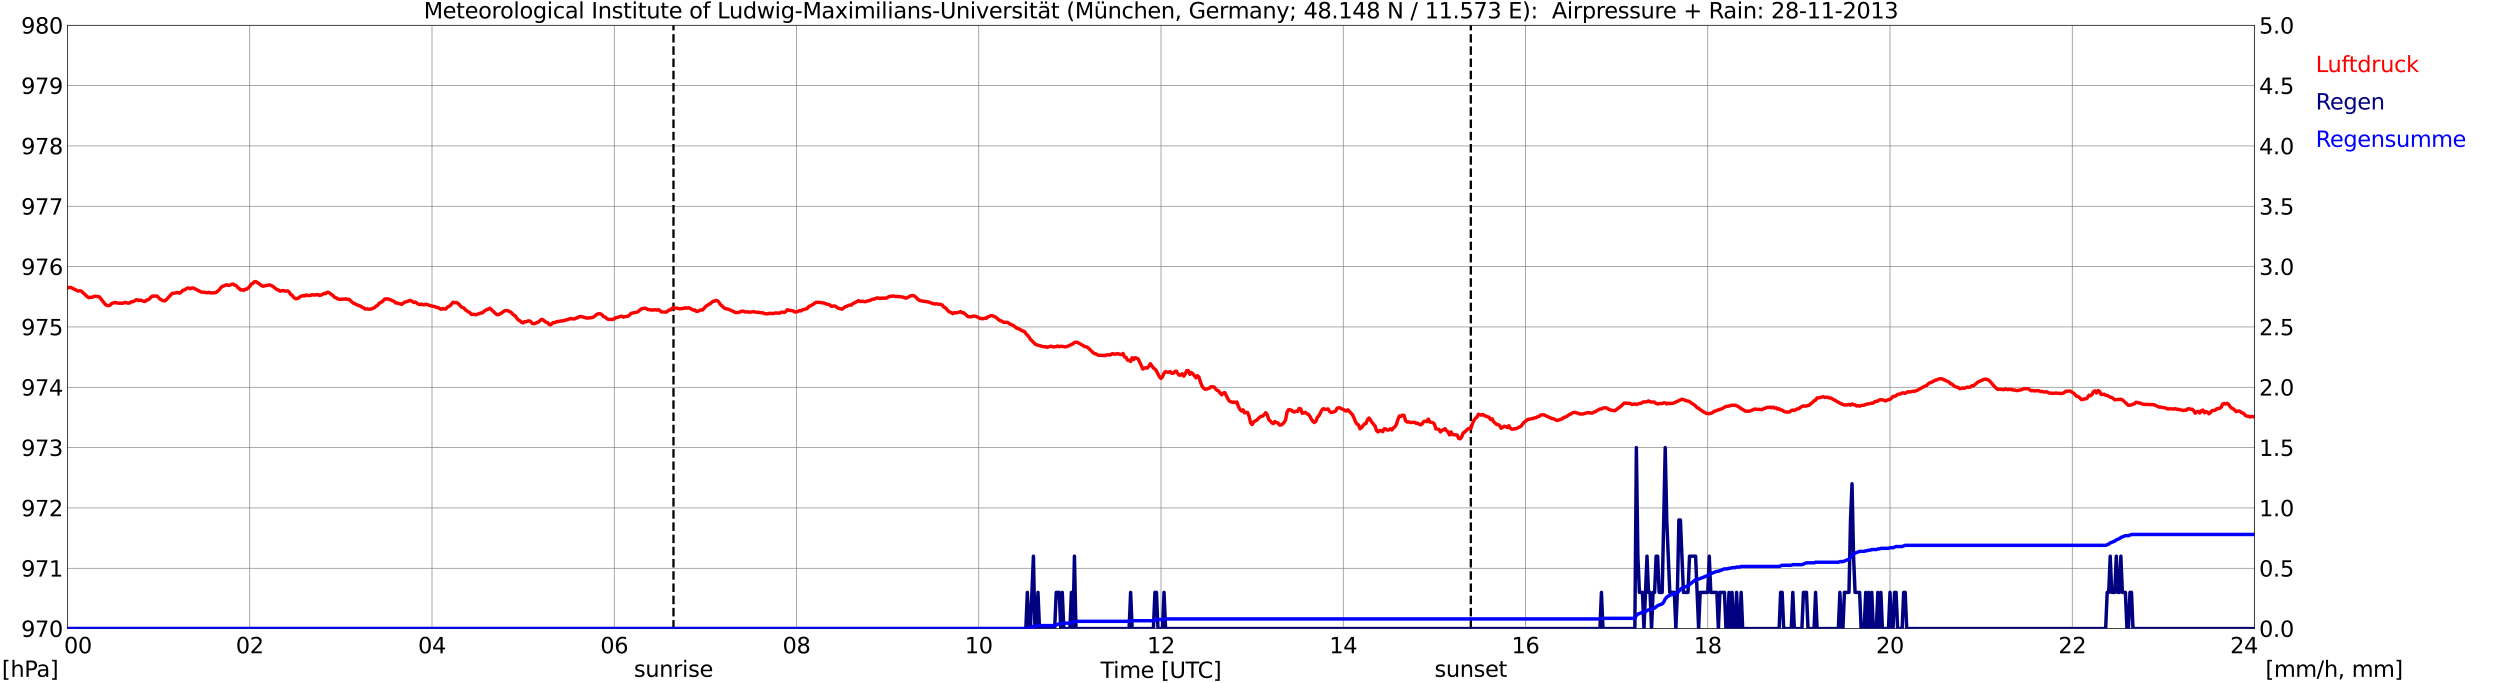 <?xml version="1.0" encoding="utf-8" standalone="no"?>
<!DOCTYPE svg PUBLIC "-//W3C//DTD SVG 1.1//EN"
  "http://www.w3.org/Graphics/SVG/1.1/DTD/svg11.dtd">
<svg xmlns:xlink="http://www.w3.org/1999/xlink" width="1085.4pt" height="296.64pt" viewBox="0 0 1085.4 296.64" xmlns="http://www.w3.org/2000/svg" version="1.1">
 <defs>
  <style type="text/css">*{stroke-linejoin: round; stroke-linecap: butt}</style>
 </defs>
 <g id="figure_1">
  <g id="patch_1">
   <path d="M 0 296.64 
L 1085.4 296.64 
L 1085.4 0 
L 0 0 
z
" style="fill: #ffffff"/>
  </g>
  <g id="axes_1">
   <g id="patch_2">
    <path d="M 29.306 272.909 
L 978.814 272.909 
L 978.814 10.976 
L 29.306 10.976 
z
" style="fill: #ffffff"/>
   </g>
   <g id="patch_3">
    <path d="M 978.814 272.909 
L 978.814 272.909 
L 978.814 10.976 
L 978.814 10.976 
z
" clip-path="url(#p57e8436e4b)" style="fill: #d3d3d3; opacity: 0.25; stroke: #d3d3d3; stroke-linejoin: miter"/>
   </g>
   <g id="matplotlib.axis_1">
    <g id="xtick_1">
     <g id="line2d_1">
      <path d="M 29.306 272.909 
L 29.306 10.976 
" clip-path="url(#p57e8436e4b)" style="fill: none; stroke: #808080; stroke-width: 0.3; stroke-linecap: square"/>
     </g>
     <g id="line2d_2"/>
     <g id="text_1">
      <!--    00 -->
      <g transform="translate(18.733 283.627) scale(0.095 -0.095)">
       <defs>
        <path id="DejaVuSans-20" transform="scale(0.016)"/>
        <path id="DejaVuSans-30" d="M 2034 4250 
Q 1547 4250 1301 3770 
Q 1056 3291 1056 2328 
Q 1056 1369 1301 889 
Q 1547 409 2034 409 
Q 2525 409 2770 889 
Q 3016 1369 3016 2328 
Q 3016 3291 2770 3770 
Q 2525 4250 2034 4250 
z
M 2034 4750 
Q 2819 4750 3233 4129 
Q 3647 3509 3647 2328 
Q 3647 1150 3233 529 
Q 2819 -91 2034 -91 
Q 1250 -91 836 529 
Q 422 1150 422 2328 
Q 422 3509 836 4129 
Q 1250 4750 2034 4750 
z
" transform="scale(0.016)"/>
       </defs>
       <use xlink:href="#DejaVuSans-20"/>
       <use xlink:href="#DejaVuSans-20" transform="translate(31.787 0)"/>
       <use xlink:href="#DejaVuSans-20" transform="translate(63.574 0)"/>
       <use xlink:href="#DejaVuSans-30" transform="translate(95.361 0)"/>
       <use xlink:href="#DejaVuSans-30" transform="translate(158.984 0)"/>
      </g>
     </g>
    </g>
    <g id="xtick_2">
     <g id="line2d_3">
      <path d="M 108.431 272.909 
L 108.431 10.976 
" clip-path="url(#p57e8436e4b)" style="fill: none; stroke: #808080; stroke-width: 0.3; stroke-linecap: square"/>
     </g>
     <g id="line2d_4"/>
     <g id="text_2">
      <!-- 02 -->
      <g transform="translate(102.387 283.627) scale(0.095 -0.095)">
       <defs>
        <path id="DejaVuSans-32" d="M 1228 531 
L 3431 531 
L 3431 0 
L 469 0 
L 469 531 
Q 828 903 1448 1529 
Q 2069 2156 2228 2338 
Q 2531 2678 2651 2914 
Q 2772 3150 2772 3378 
Q 2772 3750 2511 3984 
Q 2250 4219 1831 4219 
Q 1534 4219 1204 4116 
Q 875 4013 500 3803 
L 500 4441 
Q 881 4594 1212 4672 
Q 1544 4750 1819 4750 
Q 2544 4750 2975 4387 
Q 3406 4025 3406 3419 
Q 3406 3131 3298 2873 
Q 3191 2616 2906 2266 
Q 2828 2175 2409 1742 
Q 1991 1309 1228 531 
z
" transform="scale(0.016)"/>
       </defs>
       <use xlink:href="#DejaVuSans-30"/>
       <use xlink:href="#DejaVuSans-32" transform="translate(63.623 0)"/>
      </g>
     </g>
    </g>
    <g id="xtick_3">
     <g id="line2d_5">
      <path d="M 187.557 272.909 
L 187.557 10.976 
" clip-path="url(#p57e8436e4b)" style="fill: none; stroke: #808080; stroke-width: 0.3; stroke-linecap: square"/>
     </g>
     <g id="line2d_6"/>
     <g id="text_3">
      <!-- 04 -->
      <g transform="translate(181.513 283.627) scale(0.095 -0.095)">
       <defs>
        <path id="DejaVuSans-34" d="M 2419 4116 
L 825 1625 
L 2419 1625 
L 2419 4116 
z
M 2253 4666 
L 3047 4666 
L 3047 1625 
L 3713 1625 
L 3713 1100 
L 3047 1100 
L 3047 0 
L 2419 0 
L 2419 1100 
L 313 1100 
L 313 1709 
L 2253 4666 
z
" transform="scale(0.016)"/>
       </defs>
       <use xlink:href="#DejaVuSans-30"/>
       <use xlink:href="#DejaVuSans-34" transform="translate(63.623 0)"/>
      </g>
     </g>
    </g>
    <g id="xtick_4">
     <g id="line2d_7">
      <path d="M 266.683 272.909 
L 266.683 10.976 
" clip-path="url(#p57e8436e4b)" style="fill: none; stroke: #808080; stroke-width: 0.3; stroke-linecap: square"/>
     </g>
     <g id="line2d_8"/>
     <g id="text_4">
      <!-- 06 -->
      <g transform="translate(260.638 283.627) scale(0.095 -0.095)">
       <defs>
        <path id="DejaVuSans-36" d="M 2113 2584 
Q 1688 2584 1439 2293 
Q 1191 2003 1191 1497 
Q 1191 994 1439 701 
Q 1688 409 2113 409 
Q 2538 409 2786 701 
Q 3034 994 3034 1497 
Q 3034 2003 2786 2293 
Q 2538 2584 2113 2584 
z
M 3366 4563 
L 3366 3988 
Q 3128 4100 2886 4159 
Q 2644 4219 2406 4219 
Q 1781 4219 1451 3797 
Q 1122 3375 1075 2522 
Q 1259 2794 1537 2939 
Q 1816 3084 2150 3084 
Q 2853 3084 3261 2657 
Q 3669 2231 3669 1497 
Q 3669 778 3244 343 
Q 2819 -91 2113 -91 
Q 1303 -91 875 529 
Q 447 1150 447 2328 
Q 447 3434 972 4092 
Q 1497 4750 2381 4750 
Q 2619 4750 2861 4703 
Q 3103 4656 3366 4563 
z
" transform="scale(0.016)"/>
       </defs>
       <use xlink:href="#DejaVuSans-30"/>
       <use xlink:href="#DejaVuSans-36" transform="translate(63.623 0)"/>
      </g>
     </g>
    </g>
    <g id="xtick_5">
     <g id="line2d_9">
      <path d="M 345.808 272.909 
L 345.808 10.976 
" clip-path="url(#p57e8436e4b)" style="fill: none; stroke: #808080; stroke-width: 0.3; stroke-linecap: square"/>
     </g>
     <g id="line2d_10"/>
     <g id="text_5">
      <!-- 08 -->
      <g transform="translate(339.764 283.627) scale(0.095 -0.095)">
       <defs>
        <path id="DejaVuSans-38" d="M 2034 2216 
Q 1584 2216 1326 1975 
Q 1069 1734 1069 1313 
Q 1069 891 1326 650 
Q 1584 409 2034 409 
Q 2484 409 2743 651 
Q 3003 894 3003 1313 
Q 3003 1734 2745 1975 
Q 2488 2216 2034 2216 
z
M 1403 2484 
Q 997 2584 770 2862 
Q 544 3141 544 3541 
Q 544 4100 942 4425 
Q 1341 4750 2034 4750 
Q 2731 4750 3128 4425 
Q 3525 4100 3525 3541 
Q 3525 3141 3298 2862 
Q 3072 2584 2669 2484 
Q 3125 2378 3379 2068 
Q 3634 1759 3634 1313 
Q 3634 634 3220 271 
Q 2806 -91 2034 -91 
Q 1263 -91 848 271 
Q 434 634 434 1313 
Q 434 1759 690 2068 
Q 947 2378 1403 2484 
z
M 1172 3481 
Q 1172 3119 1398 2916 
Q 1625 2713 2034 2713 
Q 2441 2713 2670 2916 
Q 2900 3119 2900 3481 
Q 2900 3844 2670 4047 
Q 2441 4250 2034 4250 
Q 1625 4250 1398 4047 
Q 1172 3844 1172 3481 
z
" transform="scale(0.016)"/>
       </defs>
       <use xlink:href="#DejaVuSans-30"/>
       <use xlink:href="#DejaVuSans-38" transform="translate(63.623 0)"/>
      </g>
     </g>
    </g>
    <g id="xtick_6">
     <g id="line2d_11">
      <path d="M 424.934 272.909 
L 424.934 10.976 
" clip-path="url(#p57e8436e4b)" style="fill: none; stroke: #808080; stroke-width: 0.3; stroke-linecap: square"/>
     </g>
     <g id="line2d_12"/>
     <g id="text_6">
      <!-- 10 -->
      <g transform="translate(418.89 283.627) scale(0.095 -0.095)">
       <defs>
        <path id="DejaVuSans-31" d="M 794 531 
L 1825 531 
L 1825 4091 
L 703 3866 
L 703 4441 
L 1819 4666 
L 2450 4666 
L 2450 531 
L 3481 531 
L 3481 0 
L 794 0 
L 794 531 
z
" transform="scale(0.016)"/>
       </defs>
       <use xlink:href="#DejaVuSans-31"/>
       <use xlink:href="#DejaVuSans-30" transform="translate(63.623 0)"/>
      </g>
     </g>
    </g>
    <g id="xtick_7">
     <g id="line2d_13">
      <path d="M 504.06 272.909 
L 504.06 10.976 
" clip-path="url(#p57e8436e4b)" style="fill: none; stroke: #808080; stroke-width: 0.3; stroke-linecap: square"/>
     </g>
     <g id="line2d_14"/>
     <g id="text_7">
      <!-- 12 -->
      <g transform="translate(498.015 283.627) scale(0.095 -0.095)">
       <use xlink:href="#DejaVuSans-31"/>
       <use xlink:href="#DejaVuSans-32" transform="translate(63.623 0)"/>
      </g>
     </g>
    </g>
    <g id="xtick_8">
     <g id="line2d_15">
      <path d="M 583.185 272.909 
L 583.185 10.976 
" clip-path="url(#p57e8436e4b)" style="fill: none; stroke: #808080; stroke-width: 0.3; stroke-linecap: square"/>
     </g>
     <g id="line2d_16"/>
     <g id="text_8">
      <!-- 14 -->
      <g transform="translate(577.141 283.627) scale(0.095 -0.095)">
       <use xlink:href="#DejaVuSans-31"/>
       <use xlink:href="#DejaVuSans-34" transform="translate(63.623 0)"/>
      </g>
     </g>
    </g>
    <g id="xtick_9">
     <g id="line2d_17">
      <path d="M 662.311 272.909 
L 662.311 10.976 
" clip-path="url(#p57e8436e4b)" style="fill: none; stroke: #808080; stroke-width: 0.3; stroke-linecap: square"/>
     </g>
     <g id="line2d_18"/>
     <g id="text_9">
      <!-- 16 -->
      <g transform="translate(656.267 283.627) scale(0.095 -0.095)">
       <use xlink:href="#DejaVuSans-31"/>
       <use xlink:href="#DejaVuSans-36" transform="translate(63.623 0)"/>
      </g>
     </g>
    </g>
    <g id="xtick_10">
     <g id="line2d_19">
      <path d="M 741.437 272.909 
L 741.437 10.976 
" clip-path="url(#p57e8436e4b)" style="fill: none; stroke: #808080; stroke-width: 0.3; stroke-linecap: square"/>
     </g>
     <g id="line2d_20"/>
     <g id="text_10">
      <!-- 18 -->
      <g transform="translate(735.392 283.627) scale(0.095 -0.095)">
       <use xlink:href="#DejaVuSans-31"/>
       <use xlink:href="#DejaVuSans-38" transform="translate(63.623 0)"/>
      </g>
     </g>
    </g>
    <g id="xtick_11">
     <g id="line2d_21">
      <path d="M 820.562 272.909 
L 820.562 10.976 
" clip-path="url(#p57e8436e4b)" style="fill: none; stroke: #808080; stroke-width: 0.3; stroke-linecap: square"/>
     </g>
     <g id="line2d_22"/>
     <g id="text_11">
      <!-- 20 -->
      <g transform="translate(814.518 283.627) scale(0.095 -0.095)">
       <use xlink:href="#DejaVuSans-32"/>
       <use xlink:href="#DejaVuSans-30" transform="translate(63.623 0)"/>
      </g>
     </g>
    </g>
    <g id="xtick_12">
     <g id="line2d_23">
      <path d="M 899.688 272.909 
L 899.688 10.976 
" clip-path="url(#p57e8436e4b)" style="fill: none; stroke: #808080; stroke-width: 0.3; stroke-linecap: square"/>
     </g>
     <g id="line2d_24"/>
     <g id="text_12">
      <!-- 22 -->
      <g transform="translate(893.644 283.627) scale(0.095 -0.095)">
       <use xlink:href="#DejaVuSans-32"/>
       <use xlink:href="#DejaVuSans-32" transform="translate(63.623 0)"/>
      </g>
     </g>
    </g>
    <g id="xtick_13">
     <g id="line2d_25">
      <path d="M 978.814 272.909 
L 978.814 10.976 
" clip-path="url(#p57e8436e4b)" style="fill: none; stroke: #808080; stroke-width: 0.3; stroke-linecap: square"/>
     </g>
     <g id="line2d_26"/>
     <g id="text_13">
      <!-- 24    -->
      <g transform="translate(968.241 283.627) scale(0.095 -0.095)">
       <use xlink:href="#DejaVuSans-32"/>
       <use xlink:href="#DejaVuSans-34" transform="translate(63.623 0)"/>
       <use xlink:href="#DejaVuSans-20" transform="translate(127.246 0)"/>
       <use xlink:href="#DejaVuSans-20" transform="translate(159.033 0)"/>
       <use xlink:href="#DejaVuSans-20" transform="translate(190.82 0)"/>
      </g>
     </g>
    </g>
    <g id="text_14">
     <!-- Time [UTC] -->
     <g transform="translate(477.806 294.322) scale(0.095 -0.095)">
      <defs>
       <path id="DejaVuSans-54" d="M -19 4666 
L 3928 4666 
L 3928 4134 
L 2272 4134 
L 2272 0 
L 1638 0 
L 1638 4134 
L -19 4134 
L -19 4666 
z
" transform="scale(0.016)"/>
       <path id="DejaVuSans-69" d="M 603 3500 
L 1178 3500 
L 1178 0 
L 603 0 
L 603 3500 
z
M 603 4863 
L 1178 4863 
L 1178 4134 
L 603 4134 
L 603 4863 
z
" transform="scale(0.016)"/>
       <path id="DejaVuSans-6d" d="M 3328 2828 
Q 3544 3216 3844 3400 
Q 4144 3584 4550 3584 
Q 5097 3584 5394 3201 
Q 5691 2819 5691 2113 
L 5691 0 
L 5113 0 
L 5113 2094 
Q 5113 2597 4934 2840 
Q 4756 3084 4391 3084 
Q 3944 3084 3684 2787 
Q 3425 2491 3425 1978 
L 3425 0 
L 2847 0 
L 2847 2094 
Q 2847 2600 2669 2842 
Q 2491 3084 2119 3084 
Q 1678 3084 1418 2786 
Q 1159 2488 1159 1978 
L 1159 0 
L 581 0 
L 581 3500 
L 1159 3500 
L 1159 2956 
Q 1356 3278 1631 3431 
Q 1906 3584 2284 3584 
Q 2666 3584 2933 3390 
Q 3200 3197 3328 2828 
z
" transform="scale(0.016)"/>
       <path id="DejaVuSans-65" d="M 3597 1894 
L 3597 1613 
L 953 1613 
Q 991 1019 1311 708 
Q 1631 397 2203 397 
Q 2534 397 2845 478 
Q 3156 559 3463 722 
L 3463 178 
Q 3153 47 2828 -22 
Q 2503 -91 2169 -91 
Q 1331 -91 842 396 
Q 353 884 353 1716 
Q 353 2575 817 3079 
Q 1281 3584 2069 3584 
Q 2775 3584 3186 3129 
Q 3597 2675 3597 1894 
z
M 3022 2063 
Q 3016 2534 2758 2815 
Q 2500 3097 2075 3097 
Q 1594 3097 1305 2825 
Q 1016 2553 972 2059 
L 3022 2063 
z
" transform="scale(0.016)"/>
       <path id="DejaVuSans-5b" d="M 550 4863 
L 1875 4863 
L 1875 4416 
L 1125 4416 
L 1125 -397 
L 1875 -397 
L 1875 -844 
L 550 -844 
L 550 4863 
z
" transform="scale(0.016)"/>
       <path id="DejaVuSans-55" d="M 556 4666 
L 1191 4666 
L 1191 1831 
Q 1191 1081 1462 751 
Q 1734 422 2344 422 
Q 2950 422 3222 751 
Q 3494 1081 3494 1831 
L 3494 4666 
L 4128 4666 
L 4128 1753 
Q 4128 841 3676 375 
Q 3225 -91 2344 -91 
Q 1459 -91 1007 375 
Q 556 841 556 1753 
L 556 4666 
z
" transform="scale(0.016)"/>
       <path id="DejaVuSans-43" d="M 4122 4306 
L 4122 3641 
Q 3803 3938 3442 4084 
Q 3081 4231 2675 4231 
Q 1875 4231 1450 3742 
Q 1025 3253 1025 2328 
Q 1025 1406 1450 917 
Q 1875 428 2675 428 
Q 3081 428 3442 575 
Q 3803 722 4122 1019 
L 4122 359 
Q 3791 134 3420 21 
Q 3050 -91 2638 -91 
Q 1578 -91 968 557 
Q 359 1206 359 2328 
Q 359 3453 968 4101 
Q 1578 4750 2638 4750 
Q 3056 4750 3426 4639 
Q 3797 4528 4122 4306 
z
" transform="scale(0.016)"/>
       <path id="DejaVuSans-5d" d="M 1947 4863 
L 1947 -844 
L 622 -844 
L 622 -397 
L 1369 -397 
L 1369 4416 
L 622 4416 
L 622 4863 
L 1947 4863 
z
" transform="scale(0.016)"/>
      </defs>
      <use xlink:href="#DejaVuSans-54"/>
      <use xlink:href="#DejaVuSans-69" transform="translate(57.959 0)"/>
      <use xlink:href="#DejaVuSans-6d" transform="translate(85.742 0)"/>
      <use xlink:href="#DejaVuSans-65" transform="translate(183.154 0)"/>
      <use xlink:href="#DejaVuSans-20" transform="translate(244.678 0)"/>
      <use xlink:href="#DejaVuSans-5b" transform="translate(276.465 0)"/>
      <use xlink:href="#DejaVuSans-55" transform="translate(315.479 0)"/>
      <use xlink:href="#DejaVuSans-54" transform="translate(388.672 0)"/>
      <use xlink:href="#DejaVuSans-43" transform="translate(443.881 0)"/>
      <use xlink:href="#DejaVuSans-5d" transform="translate(513.705 0)"/>
     </g>
    </g>
   </g>
   <g id="matplotlib.axis_2">
    <g id="ytick_1">
     <g id="line2d_27">
      <path d="M 29.306 272.909 
L 978.814 272.909 
" clip-path="url(#p57e8436e4b)" style="fill: none; stroke: #808080; stroke-width: 0.3; stroke-linecap: square"/>
     </g>
     <g id="line2d_28"/>
     <g id="text_15">
      <!-- 970 -->
      <g transform="translate(9.173 276.518) scale(0.095 -0.095)">
       <defs>
        <path id="DejaVuSans-39" d="M 703 97 
L 703 672 
Q 941 559 1184 500 
Q 1428 441 1663 441 
Q 2288 441 2617 861 
Q 2947 1281 2994 2138 
Q 2813 1869 2534 1725 
Q 2256 1581 1919 1581 
Q 1219 1581 811 2004 
Q 403 2428 403 3163 
Q 403 3881 828 4315 
Q 1253 4750 1959 4750 
Q 2769 4750 3195 4129 
Q 3622 3509 3622 2328 
Q 3622 1225 3098 567 
Q 2575 -91 1691 -91 
Q 1453 -91 1209 -44 
Q 966 3 703 97 
z
M 1959 2075 
Q 2384 2075 2632 2365 
Q 2881 2656 2881 3163 
Q 2881 3666 2632 3958 
Q 2384 4250 1959 4250 
Q 1534 4250 1286 3958 
Q 1038 3666 1038 3163 
Q 1038 2656 1286 2365 
Q 1534 2075 1959 2075 
z
" transform="scale(0.016)"/>
        <path id="DejaVuSans-37" d="M 525 4666 
L 3525 4666 
L 3525 4397 
L 1831 0 
L 1172 0 
L 2766 4134 
L 525 4134 
L 525 4666 
z
" transform="scale(0.016)"/>
       </defs>
       <use xlink:href="#DejaVuSans-39"/>
       <use xlink:href="#DejaVuSans-37" transform="translate(63.623 0)"/>
       <use xlink:href="#DejaVuSans-30" transform="translate(127.246 0)"/>
      </g>
     </g>
    </g>
    <g id="ytick_2">
     <g id="line2d_29">
      <path d="M 29.306 246.715 
L 978.814 246.715 
" clip-path="url(#p57e8436e4b)" style="fill: none; stroke: #808080; stroke-width: 0.3; stroke-linecap: square"/>
     </g>
     <g id="line2d_30"/>
     <g id="text_16">
      <!-- 971 -->
      <g transform="translate(9.173 250.325) scale(0.095 -0.095)">
       <use xlink:href="#DejaVuSans-39"/>
       <use xlink:href="#DejaVuSans-37" transform="translate(63.623 0)"/>
       <use xlink:href="#DejaVuSans-31" transform="translate(127.246 0)"/>
      </g>
     </g>
    </g>
    <g id="ytick_3">
     <g id="line2d_31">
      <path d="M 29.306 220.522 
L 978.814 220.522 
" clip-path="url(#p57e8436e4b)" style="fill: none; stroke: #808080; stroke-width: 0.3; stroke-linecap: square"/>
     </g>
     <g id="line2d_32"/>
     <g id="text_17">
      <!-- 972 -->
      <g transform="translate(9.173 224.131) scale(0.095 -0.095)">
       <use xlink:href="#DejaVuSans-39"/>
       <use xlink:href="#DejaVuSans-37" transform="translate(63.623 0)"/>
       <use xlink:href="#DejaVuSans-32" transform="translate(127.246 0)"/>
      </g>
     </g>
    </g>
    <g id="ytick_4">
     <g id="line2d_33">
      <path d="M 29.306 194.329 
L 978.814 194.329 
" clip-path="url(#p57e8436e4b)" style="fill: none; stroke: #808080; stroke-width: 0.3; stroke-linecap: square"/>
     </g>
     <g id="line2d_34"/>
     <g id="text_18">
      <!-- 973 -->
      <g transform="translate(9.173 197.938) scale(0.095 -0.095)">
       <defs>
        <path id="DejaVuSans-33" d="M 2597 2516 
Q 3050 2419 3304 2112 
Q 3559 1806 3559 1356 
Q 3559 666 3084 287 
Q 2609 -91 1734 -91 
Q 1441 -91 1130 -33 
Q 819 25 488 141 
L 488 750 
Q 750 597 1062 519 
Q 1375 441 1716 441 
Q 2309 441 2620 675 
Q 2931 909 2931 1356 
Q 2931 1769 2642 2001 
Q 2353 2234 1838 2234 
L 1294 2234 
L 1294 2753 
L 1863 2753 
Q 2328 2753 2575 2939 
Q 2822 3125 2822 3475 
Q 2822 3834 2567 4026 
Q 2313 4219 1838 4219 
Q 1578 4219 1281 4162 
Q 984 4106 628 3988 
L 628 4550 
Q 988 4650 1302 4700 
Q 1616 4750 1894 4750 
Q 2613 4750 3031 4423 
Q 3450 4097 3450 3541 
Q 3450 3153 3228 2886 
Q 3006 2619 2597 2516 
z
" transform="scale(0.016)"/>
       </defs>
       <use xlink:href="#DejaVuSans-39"/>
       <use xlink:href="#DejaVuSans-37" transform="translate(63.623 0)"/>
       <use xlink:href="#DejaVuSans-33" transform="translate(127.246 0)"/>
      </g>
     </g>
    </g>
    <g id="ytick_5">
     <g id="line2d_35">
      <path d="M 29.306 168.136 
L 978.814 168.136 
" clip-path="url(#p57e8436e4b)" style="fill: none; stroke: #808080; stroke-width: 0.3; stroke-linecap: square"/>
     </g>
     <g id="line2d_36"/>
     <g id="text_19">
      <!-- 974 -->
      <g transform="translate(9.173 171.745) scale(0.095 -0.095)">
       <use xlink:href="#DejaVuSans-39"/>
       <use xlink:href="#DejaVuSans-37" transform="translate(63.623 0)"/>
       <use xlink:href="#DejaVuSans-34" transform="translate(127.246 0)"/>
      </g>
     </g>
    </g>
    <g id="ytick_6">
     <g id="line2d_37">
      <path d="M 29.306 141.942 
L 978.814 141.942 
" clip-path="url(#p57e8436e4b)" style="fill: none; stroke: #808080; stroke-width: 0.3; stroke-linecap: square"/>
     </g>
     <g id="line2d_38"/>
     <g id="text_20">
      <!-- 975 -->
      <g transform="translate(9.173 145.551) scale(0.095 -0.095)">
       <defs>
        <path id="DejaVuSans-35" d="M 691 4666 
L 3169 4666 
L 3169 4134 
L 1269 4134 
L 1269 2991 
Q 1406 3038 1543 3061 
Q 1681 3084 1819 3084 
Q 2600 3084 3056 2656 
Q 3513 2228 3513 1497 
Q 3513 744 3044 326 
Q 2575 -91 1722 -91 
Q 1428 -91 1123 -41 
Q 819 9 494 109 
L 494 744 
Q 775 591 1075 516 
Q 1375 441 1709 441 
Q 2250 441 2565 725 
Q 2881 1009 2881 1497 
Q 2881 1984 2565 2268 
Q 2250 2553 1709 2553 
Q 1456 2553 1204 2497 
Q 953 2441 691 2322 
L 691 4666 
z
" transform="scale(0.016)"/>
       </defs>
       <use xlink:href="#DejaVuSans-39"/>
       <use xlink:href="#DejaVuSans-37" transform="translate(63.623 0)"/>
       <use xlink:href="#DejaVuSans-35" transform="translate(127.246 0)"/>
      </g>
     </g>
    </g>
    <g id="ytick_7">
     <g id="line2d_39">
      <path d="M 29.306 115.749 
L 978.814 115.749 
" clip-path="url(#p57e8436e4b)" style="fill: none; stroke: #808080; stroke-width: 0.3; stroke-linecap: square"/>
     </g>
     <g id="line2d_40"/>
     <g id="text_21">
      <!-- 976 -->
      <g transform="translate(9.173 119.358) scale(0.095 -0.095)">
       <use xlink:href="#DejaVuSans-39"/>
       <use xlink:href="#DejaVuSans-37" transform="translate(63.623 0)"/>
       <use xlink:href="#DejaVuSans-36" transform="translate(127.246 0)"/>
      </g>
     </g>
    </g>
    <g id="ytick_8">
     <g id="line2d_41">
      <path d="M 29.306 89.556 
L 978.814 89.556 
" clip-path="url(#p57e8436e4b)" style="fill: none; stroke: #808080; stroke-width: 0.3; stroke-linecap: square"/>
     </g>
     <g id="line2d_42"/>
     <g id="text_22">
      <!-- 977 -->
      <g transform="translate(9.173 93.165) scale(0.095 -0.095)">
       <use xlink:href="#DejaVuSans-39"/>
       <use xlink:href="#DejaVuSans-37" transform="translate(63.623 0)"/>
       <use xlink:href="#DejaVuSans-37" transform="translate(127.246 0)"/>
      </g>
     </g>
    </g>
    <g id="ytick_9">
     <g id="line2d_43">
      <path d="M 29.306 63.362 
L 978.814 63.362 
" clip-path="url(#p57e8436e4b)" style="fill: none; stroke: #808080; stroke-width: 0.3; stroke-linecap: square"/>
     </g>
     <g id="line2d_44"/>
     <g id="text_23">
      <!-- 978 -->
      <g transform="translate(9.173 66.972) scale(0.095 -0.095)">
       <use xlink:href="#DejaVuSans-39"/>
       <use xlink:href="#DejaVuSans-37" transform="translate(63.623 0)"/>
       <use xlink:href="#DejaVuSans-38" transform="translate(127.246 0)"/>
      </g>
     </g>
    </g>
    <g id="ytick_10">
     <g id="line2d_45">
      <path d="M 29.306 37.169 
L 978.814 37.169 
" clip-path="url(#p57e8436e4b)" style="fill: none; stroke: #808080; stroke-width: 0.3; stroke-linecap: square"/>
     </g>
     <g id="line2d_46"/>
     <g id="text_24">
      <!-- 979 -->
      <g transform="translate(9.173 40.778) scale(0.095 -0.095)">
       <use xlink:href="#DejaVuSans-39"/>
       <use xlink:href="#DejaVuSans-37" transform="translate(63.623 0)"/>
       <use xlink:href="#DejaVuSans-39" transform="translate(127.246 0)"/>
      </g>
     </g>
    </g>
    <g id="ytick_11">
     <g id="line2d_47">
      <path d="M 29.306 10.976 
L 978.814 10.976 
" clip-path="url(#p57e8436e4b)" style="fill: none; stroke: #808080; stroke-width: 0.3; stroke-linecap: square"/>
     </g>
     <g id="line2d_48"/>
     <g id="text_25">
      <!-- 980 -->
      <g transform="translate(9.173 14.585) scale(0.095 -0.095)">
       <use xlink:href="#DejaVuSans-39"/>
       <use xlink:href="#DejaVuSans-38" transform="translate(63.623 0)"/>
       <use xlink:href="#DejaVuSans-30" transform="translate(127.246 0)"/>
      </g>
     </g>
    </g>
   </g>
   <g id="line2d_49">
    <path d="M 292.399 272.909 
L 292.399 10.976 
" clip-path="url(#p57e8436e4b)" style="fill: none; stroke-dasharray: 3.7,1.6; stroke-dashoffset: 0; stroke: #000000"/>
   </g>
   <g id="line2d_50">
    <path d="M 638.573 272.909 
L 638.573 10.976 
" clip-path="url(#p57e8436e4b)" style="fill: none; stroke-dasharray: 3.7,1.6; stroke-dashoffset: 0; stroke: #000000"/>
   </g>
   <g id="line2d_51">
    <path d="M 29.306 125.004 
L 29.965 124.786 
L 30.625 124.759 
L 31.943 125.388 
L 33.921 126.383 
L 34.581 126.226 
L 35.24 126.331 
L 37.878 128.793 
L 38.537 129.265 
L 39.197 129.003 
L 39.856 129.108 
L 41.175 128.584 
L 43.153 128.898 
L 45.79 132.251 
L 46.45 132.565 
L 47.109 132.722 
L 47.768 132.513 
L 48.428 131.832 
L 49.747 131.308 
L 51.725 131.674 
L 52.384 131.622 
L 53.043 131.727 
L 54.362 131.255 
L 55.022 131.517 
L 55.681 131.622 
L 56.34 131.517 
L 57 131.046 
L 57.659 130.993 
L 58.319 130.732 
L 58.978 130.208 
L 59.637 130.103 
L 60.297 130.522 
L 60.956 130.312 
L 61.615 130.47 
L 62.275 130.784 
L 62.934 130.889 
L 63.594 130.312 
L 64.253 130.155 
L 64.912 129.736 
L 65.572 128.95 
L 66.231 128.531 
L 66.89 128.584 
L 67.55 128.479 
L 68.209 128.584 
L 69.528 129.893 
L 70.847 130.574 
L 71.506 130.627 
L 72.166 130.155 
L 74.803 127.326 
L 75.462 127.326 
L 76.781 127.012 
L 77.441 127.064 
L 78.1 127.274 
L 79.419 126.069 
L 80.078 125.86 
L 81.397 125.074 
L 82.056 125.074 
L 82.716 125.336 
L 83.375 125.021 
L 84.034 125.074 
L 86.672 126.436 
L 87.331 126.803 
L 88.65 126.907 
L 89.969 127.117 
L 90.628 126.907 
L 91.288 127.169 
L 91.947 127.117 
L 92.606 127.222 
L 93.925 126.907 
L 95.244 125.755 
L 95.903 124.864 
L 96.563 124.288 
L 97.222 124.131 
L 97.881 123.816 
L 98.541 123.659 
L 99.2 123.921 
L 99.86 123.764 
L 100.519 123.45 
L 101.178 123.345 
L 101.838 123.764 
L 102.497 123.921 
L 103.156 124.759 
L 103.816 125.231 
L 104.475 125.912 
L 105.135 125.807 
L 105.794 126.069 
L 106.453 125.545 
L 107.113 125.545 
L 107.772 125.021 
L 108.431 124.34 
L 109.091 123.345 
L 109.75 123.031 
L 110.41 122.35 
L 111.069 122.245 
L 113.047 123.555 
L 113.707 124.131 
L 114.366 124.236 
L 116.344 123.816 
L 117.003 123.659 
L 118.322 124.236 
L 119.641 125.283 
L 120.3 125.755 
L 120.96 125.912 
L 121.619 126.436 
L 122.278 126.226 
L 122.938 126.174 
L 124.257 126.436 
L 124.916 126.279 
L 125.575 126.855 
L 126.235 127.85 
L 126.894 128.322 
L 127.553 129.16 
L 128.213 129.631 
L 128.872 129.631 
L 129.532 129.422 
L 130.191 128.898 
L 130.85 128.531 
L 131.51 128.374 
L 132.169 128.531 
L 132.829 128.06 
L 133.488 128.322 
L 134.807 128.269 
L 135.466 127.903 
L 136.125 128.112 
L 138.104 127.903 
L 138.763 128.322 
L 140.082 127.798 
L 140.741 127.379 
L 141.4 127.484 
L 142.06 126.907 
L 142.719 126.96 
L 144.697 128.426 
L 145.357 129.16 
L 146.016 129.317 
L 146.676 129.789 
L 147.994 129.998 
L 148.654 129.789 
L 149.313 129.946 
L 149.972 129.736 
L 150.632 129.998 
L 151.291 129.893 
L 151.951 130.312 
L 153.269 131.57 
L 153.929 131.727 
L 154.588 132.198 
L 156.566 132.932 
L 157.226 133.403 
L 157.885 133.665 
L 158.544 134.189 
L 159.204 134.032 
L 159.863 134.241 
L 161.182 134.189 
L 161.841 133.822 
L 162.501 133.665 
L 163.16 132.984 
L 163.819 132.67 
L 164.479 131.884 
L 165.138 131.308 
L 165.798 131.098 
L 167.116 129.789 
L 167.776 129.841 
L 168.435 129.736 
L 169.094 130.05 
L 169.754 130.208 
L 170.413 130.627 
L 171.073 130.784 
L 171.732 131.517 
L 172.391 131.517 
L 173.051 131.779 
L 173.71 131.884 
L 174.37 132.146 
L 175.688 131.203 
L 177.007 130.836 
L 177.666 130.522 
L 178.326 130.47 
L 179.645 131.308 
L 180.304 131.151 
L 181.623 132.041 
L 182.282 132.251 
L 182.941 131.989 
L 183.601 132.303 
L 184.26 132.303 
L 184.92 132.041 
L 186.898 132.722 
L 188.217 133.037 
L 188.876 133.141 
L 189.535 133.456 
L 190.195 133.56 
L 191.513 134.294 
L 192.173 133.927 
L 192.832 134.137 
L 193.492 134.189 
L 194.151 133.403 
L 195.47 132.722 
L 196.129 131.832 
L 196.788 131.203 
L 197.448 131.465 
L 198.107 131.308 
L 198.767 131.674 
L 199.426 132.251 
L 200.085 133.089 
L 200.745 133.508 
L 201.404 133.718 
L 202.063 134.503 
L 203.382 135.394 
L 204.042 135.761 
L 204.701 136.546 
L 205.36 136.442 
L 206.679 136.651 
L 208.657 135.918 
L 209.317 135.865 
L 210.635 134.818 
L 211.295 134.451 
L 211.954 134.241 
L 212.614 133.822 
L 213.273 134.346 
L 215.251 136.232 
L 215.91 136.651 
L 216.57 136.546 
L 217.889 135.813 
L 218.548 135.237 
L 219.207 134.922 
L 219.867 134.818 
L 220.526 134.922 
L 221.845 135.551 
L 222.504 136.337 
L 223.823 137.28 
L 224.482 138.328 
L 225.142 138.956 
L 225.801 139.323 
L 226.461 139.899 
L 227.12 140.213 
L 227.779 139.637 
L 228.439 139.69 
L 229.098 139.375 
L 229.757 139.323 
L 230.417 139.585 
L 231.076 140.423 
L 231.736 140.528 
L 232.395 140.423 
L 233.054 140.056 
L 233.714 139.847 
L 235.033 138.694 
L 235.692 138.799 
L 237.011 139.899 
L 237.67 140.004 
L 238.329 140.79 
L 238.989 141.052 
L 240.308 140.004 
L 240.967 140.109 
L 241.626 139.637 
L 242.286 139.637 
L 243.604 139.323 
L 244.264 139.323 
L 246.901 138.589 
L 247.561 138.275 
L 248.22 138.432 
L 249.539 138.432 
L 250.198 138.066 
L 250.858 137.908 
L 251.517 137.489 
L 252.176 137.385 
L 254.814 138.118 
L 256.792 137.908 
L 257.451 137.751 
L 258.111 137.385 
L 258.77 136.704 
L 259.43 136.337 
L 260.089 136.18 
L 260.748 136.284 
L 261.408 136.704 
L 262.067 137.489 
L 262.726 137.647 
L 263.386 138.275 
L 264.045 138.642 
L 266.023 138.694 
L 266.683 138.38 
L 267.342 137.908 
L 268.002 137.856 
L 269.32 137.385 
L 269.98 137.28 
L 270.639 137.699 
L 271.298 137.489 
L 272.617 137.28 
L 273.277 136.861 
L 273.936 136.075 
L 275.255 135.761 
L 276.573 135.551 
L 277.233 135.184 
L 277.892 134.503 
L 278.552 134.084 
L 279.87 133.77 
L 280.53 133.927 
L 281.189 134.399 
L 282.508 134.503 
L 283.167 134.66 
L 284.486 134.451 
L 285.145 134.66 
L 285.805 134.451 
L 286.464 134.765 
L 287.124 135.446 
L 288.442 135.446 
L 289.102 135.551 
L 289.761 135.184 
L 290.42 134.608 
L 291.08 134.556 
L 291.739 133.875 
L 292.399 133.613 
L 294.377 133.875 
L 295.036 134.084 
L 297.014 133.822 
L 297.674 133.613 
L 298.333 133.822 
L 298.992 133.613 
L 299.652 133.875 
L 300.971 134.66 
L 301.63 134.556 
L 302.289 135.184 
L 302.949 135.132 
L 304.267 134.556 
L 304.927 134.608 
L 305.586 133.979 
L 306.246 133.194 
L 306.905 132.67 
L 308.224 131.884 
L 308.883 131.413 
L 309.543 130.784 
L 310.202 130.784 
L 310.861 130.417 
L 311.521 130.574 
L 312.18 131.308 
L 312.839 132.303 
L 313.499 132.827 
L 314.158 133.508 
L 314.818 133.927 
L 315.477 134.137 
L 316.136 134.189 
L 319.433 135.708 
L 320.752 135.656 
L 322.071 135.08 
L 322.73 135.132 
L 323.39 135.394 
L 324.708 135.394 
L 325.368 135.551 
L 327.346 135.289 
L 328.005 135.551 
L 329.983 135.656 
L 330.643 135.813 
L 331.302 135.813 
L 331.961 136.18 
L 333.28 136.284 
L 333.94 136.023 
L 335.918 136.127 
L 336.577 135.865 
L 338.555 135.97 
L 339.215 135.551 
L 339.874 135.499 
L 340.533 135.656 
L 341.193 135.237 
L 341.852 134.451 
L 342.512 134.713 
L 343.83 134.87 
L 344.49 135.027 
L 345.149 135.499 
L 346.468 135.237 
L 347.127 134.818 
L 347.787 134.975 
L 348.446 134.503 
L 350.424 133.979 
L 351.083 133.141 
L 352.402 132.513 
L 354.38 131.203 
L 355.04 131.308 
L 355.699 131.255 
L 357.018 131.465 
L 357.677 131.57 
L 358.996 132.041 
L 359.655 132.146 
L 360.315 132.46 
L 360.974 132.984 
L 362.293 132.827 
L 362.952 133.089 
L 363.612 133.665 
L 365.59 134.241 
L 366.909 133.194 
L 367.568 133.037 
L 368.227 132.617 
L 368.887 132.46 
L 369.546 132.46 
L 370.206 131.884 
L 372.843 130.522 
L 373.502 130.941 
L 374.162 130.784 
L 375.481 130.993 
L 376.14 130.889 
L 376.799 130.574 
L 377.459 130.574 
L 378.777 129.893 
L 379.437 129.893 
L 380.756 129.317 
L 382.074 129.579 
L 382.734 129.422 
L 384.712 129.474 
L 386.031 128.741 
L 388.009 128.479 
L 388.668 128.741 
L 389.328 128.688 
L 391.306 128.898 
L 391.965 128.95 
L 393.284 129.474 
L 394.603 128.898 
L 395.262 128.426 
L 396.581 128.322 
L 397.24 128.688 
L 398.559 129.998 
L 399.218 130.417 
L 400.537 130.732 
L 403.175 131.098 
L 403.834 131.413 
L 405.812 131.989 
L 406.471 131.884 
L 407.131 132.041 
L 408.45 132.146 
L 409.109 132.46 
L 409.768 133.351 
L 410.428 133.56 
L 411.746 135.08 
L 412.406 135.499 
L 413.065 135.761 
L 413.725 136.18 
L 414.384 135.708 
L 415.043 135.813 
L 415.703 135.761 
L 417.022 135.289 
L 417.681 135.813 
L 418.34 135.761 
L 419.659 136.913 
L 420.318 137.489 
L 421.637 137.542 
L 422.297 137.28 
L 423.615 137.28 
L 425.593 138.275 
L 426.912 138.38 
L 427.572 138.118 
L 428.231 138.17 
L 428.89 137.542 
L 429.55 137.385 
L 430.209 137.018 
L 430.869 137.07 
L 432.187 137.647 
L 432.847 138.118 
L 433.506 138.747 
L 434.165 139.218 
L 434.825 139.323 
L 435.484 139.847 
L 436.144 139.952 
L 437.462 139.952 
L 438.122 140.475 
L 439.44 141.104 
L 440.1 141.418 
L 441.419 142.518 
L 442.078 142.623 
L 444.056 143.723 
L 444.716 143.881 
L 445.375 144.771 
L 446.694 146.238 
L 447.353 147.286 
L 449.331 149.276 
L 449.991 149.695 
L 453.287 150.586 
L 453.947 150.481 
L 454.606 150.796 
L 455.925 150.376 
L 456.584 150.324 
L 457.244 150.638 
L 458.563 150.481 
L 459.222 150.219 
L 459.881 150.534 
L 460.541 150.324 
L 461.859 150.481 
L 462.519 150.638 
L 463.838 150.219 
L 465.816 149.276 
L 466.475 148.7 
L 467.134 148.543 
L 467.794 148.648 
L 469.113 149.381 
L 471.091 150.534 
L 471.75 150.586 
L 472.409 151.005 
L 474.388 152.943 
L 475.047 153.467 
L 475.706 153.624 
L 477.025 154.305 
L 477.685 154.201 
L 479.663 154.41 
L 480.322 154.096 
L 480.981 154.044 
L 481.641 154.148 
L 482.3 153.991 
L 482.96 153.52 
L 483.619 153.729 
L 484.278 153.782 
L 484.938 153.572 
L 485.597 153.624 
L 486.256 153.886 
L 486.916 153.939 
L 487.575 153.467 
L 488.235 154.987 
L 488.894 155.144 
L 489.553 156.401 
L 490.213 156.401 
L 490.872 156.925 
L 491.532 155.301 
L 492.191 156.087 
L 492.85 155.301 
L 493.51 155.51 
L 494.169 155.877 
L 495.488 158.654 
L 496.147 160.225 
L 496.807 159.858 
L 497.466 159.649 
L 498.125 159.806 
L 498.785 159.02 
L 499.444 157.92 
L 500.763 159.754 
L 501.422 160.225 
L 502.082 161.063 
L 503.4 163.63 
L 504.06 164.311 
L 504.719 163.526 
L 505.379 161.954 
L 506.038 161.325 
L 506.697 161.587 
L 507.357 161.587 
L 508.016 161.325 
L 508.675 162.059 
L 509.335 162.059 
L 509.994 161.378 
L 510.654 161.116 
L 511.313 162.163 
L 511.972 162.897 
L 512.632 162.792 
L 513.291 162.268 
L 513.95 163.316 
L 514.61 162.268 
L 515.269 160.906 
L 515.929 160.906 
L 516.588 162.53 
L 517.247 161.744 
L 517.907 162.321 
L 519.226 163.997 
L 519.885 163.106 
L 520.544 163.735 
L 521.204 165.935 
L 521.863 167.612 
L 522.522 168.502 
L 523.182 168.974 
L 523.841 168.921 
L 525.16 168.502 
L 525.819 167.874 
L 527.138 168.031 
L 527.797 168.921 
L 528.457 169.498 
L 529.116 169.76 
L 529.776 170.755 
L 530.435 171.384 
L 531.094 170.65 
L 531.754 170.441 
L 533.073 173.112 
L 533.732 174.16 
L 535.051 174.684 
L 535.71 174.527 
L 536.369 174.841 
L 537.029 174.527 
L 537.688 176.57 
L 538.348 177.775 
L 539.007 178.456 
L 539.666 177.932 
L 540.326 179.242 
L 540.985 179.032 
L 541.644 179.084 
L 542.304 180.708 
L 542.963 183.537 
L 543.623 184.323 
L 544.282 183.171 
L 545.601 182.437 
L 546.919 181.127 
L 547.579 180.708 
L 548.238 180.656 
L 549.557 179.189 
L 550.216 180.184 
L 550.876 182.228 
L 551.535 182.804 
L 552.195 183.59 
L 552.854 183.904 
L 553.513 183.013 
L 554.173 183.485 
L 554.832 183.59 
L 555.491 184.533 
L 556.151 184.48 
L 556.81 184.166 
L 557.47 183.432 
L 558.129 182.332 
L 558.788 178.98 
L 559.448 177.827 
L 560.766 178.089 
L 561.426 178.77 
L 562.085 178.875 
L 562.745 178.508 
L 563.404 178.613 
L 564.063 177.303 
L 564.723 177.565 
L 565.382 179.451 
L 566.701 179.032 
L 567.36 179.608 
L 568.02 179.87 
L 568.679 180.656 
L 569.338 182.018 
L 569.998 182.909 
L 570.657 183.432 
L 571.317 182.856 
L 571.976 181.127 
L 572.635 180.499 
L 573.954 177.932 
L 574.613 177.408 
L 575.273 177.775 
L 576.592 177.565 
L 577.251 178.613 
L 577.91 179.084 
L 578.57 178.98 
L 579.889 178.456 
L 580.548 177.198 
L 581.207 177.041 
L 581.867 177.146 
L 582.526 177.565 
L 583.185 177.67 
L 583.845 178.246 
L 584.504 178.456 
L 585.164 177.932 
L 587.142 179.975 
L 587.801 181.285 
L 588.46 183.013 
L 589.12 184.113 
L 589.779 184.428 
L 590.439 186.157 
L 591.098 185.685 
L 592.417 184.009 
L 593.076 183.852 
L 593.736 182.175 
L 594.395 181.494 
L 595.714 183.432 
L 597.032 185.056 
L 597.692 187.047 
L 598.351 187.519 
L 599.011 186.89 
L 599.67 186.995 
L 600.329 187.414 
L 600.989 186.157 
L 601.648 186.261 
L 602.307 186.733 
L 602.967 186.68 
L 603.626 186.157 
L 604.286 186.68 
L 604.945 185.79 
L 605.604 185.318 
L 606.264 184.271 
L 606.923 182.123 
L 607.582 180.604 
L 608.242 180.761 
L 608.901 180.237 
L 609.561 180.342 
L 610.22 182.594 
L 610.879 183.223 
L 611.539 183.118 
L 612.198 183.432 
L 614.176 183.328 
L 614.836 183.799 
L 615.495 183.747 
L 616.154 184.166 
L 616.814 184.428 
L 617.473 184.009 
L 618.133 182.961 
L 618.792 182.856 
L 619.451 183.066 
L 620.111 181.966 
L 620.77 183.223 
L 622.089 183.485 
L 622.748 184.113 
L 623.408 186.209 
L 624.726 186.418 
L 625.386 187.519 
L 626.045 186.785 
L 626.705 186.628 
L 627.364 186.104 
L 628.023 187.047 
L 628.683 187.466 
L 629.342 188.828 
L 630.001 187.519 
L 630.661 188.671 
L 632.639 188.881 
L 633.298 190.347 
L 633.958 190.505 
L 634.617 189.666 
L 635.276 187.938 
L 635.936 187.571 
L 637.255 186.261 
L 637.914 185.947 
L 638.573 186.104 
L 639.233 184.061 
L 639.892 182.542 
L 640.552 181.651 
L 641.211 181.127 
L 641.87 179.87 
L 643.189 180.237 
L 643.848 179.923 
L 644.508 180.499 
L 645.167 180.656 
L 645.827 180.97 
L 646.486 181.127 
L 647.145 182.123 
L 647.805 181.861 
L 648.464 183.118 
L 649.123 183.642 
L 649.783 184.323 
L 650.442 184.323 
L 651.102 184.794 
L 651.761 185.947 
L 653.08 185.056 
L 653.739 185.214 
L 654.399 185.633 
L 655.058 184.847 
L 655.717 185.895 
L 656.377 186.366 
L 657.695 186.157 
L 658.355 186.052 
L 660.333 185.056 
L 661.652 183.38 
L 662.97 182.385 
L 663.63 181.966 
L 664.289 182.018 
L 664.949 181.756 
L 665.608 181.704 
L 666.267 181.389 
L 666.927 181.337 
L 667.586 180.918 
L 668.246 180.761 
L 668.905 180.184 
L 670.224 180.08 
L 673.521 181.599 
L 674.839 181.913 
L 675.499 182.385 
L 676.158 182.542 
L 678.136 181.913 
L 678.796 181.337 
L 680.114 180.866 
L 681.433 179.923 
L 682.092 179.713 
L 682.752 179.242 
L 683.411 179.032 
L 684.071 179.084 
L 686.049 179.765 
L 687.368 179.713 
L 688.686 179.294 
L 689.346 179.189 
L 691.324 179.346 
L 691.983 178.875 
L 692.643 178.77 
L 693.302 178.299 
L 694.621 177.565 
L 695.28 177.565 
L 695.939 177.146 
L 697.258 177.041 
L 697.918 177.303 
L 698.577 177.775 
L 699.896 178.194 
L 701.215 178.299 
L 701.874 177.722 
L 703.193 176.779 
L 703.852 176.255 
L 705.171 174.998 
L 707.808 175.155 
L 708.468 175.627 
L 709.786 175.365 
L 710.446 175.627 
L 711.765 175.155 
L 712.424 175.155 
L 713.083 174.684 
L 713.743 174.422 
L 714.402 174.527 
L 715.062 174.422 
L 715.721 174.055 
L 716.38 174.474 
L 718.358 174.579 
L 719.018 175.208 
L 719.677 175.417 
L 720.337 175.208 
L 721.655 175.208 
L 722.315 174.946 
L 722.974 174.893 
L 723.633 175.365 
L 724.293 175.051 
L 724.952 175.208 
L 725.612 175.103 
L 726.271 175.155 
L 730.227 173.322 
L 731.546 173.741 
L 732.205 174.055 
L 732.865 174.108 
L 733.524 174.37 
L 734.184 174.893 
L 735.502 175.732 
L 736.162 176.255 
L 736.821 176.989 
L 737.48 177.251 
L 738.14 177.879 
L 738.799 178.246 
L 739.459 178.77 
L 740.118 179.032 
L 740.777 179.451 
L 742.096 179.608 
L 743.415 179.242 
L 744.074 178.665 
L 746.712 177.722 
L 747.371 177.565 
L 748.69 176.832 
L 749.349 176.465 
L 750.668 176.308 
L 751.327 176.046 
L 751.987 175.941 
L 752.646 175.994 
L 753.306 175.889 
L 754.624 176.465 
L 755.943 177.408 
L 757.921 178.56 
L 759.24 178.508 
L 759.899 178.403 
L 761.878 177.565 
L 763.196 177.775 
L 763.856 177.722 
L 764.515 177.827 
L 765.174 177.775 
L 765.834 177.356 
L 766.493 177.198 
L 767.153 176.884 
L 767.812 176.884 
L 768.471 176.727 
L 769.131 177.041 
L 769.79 176.727 
L 770.449 177.198 
L 771.109 177.041 
L 771.768 177.618 
L 772.428 177.46 
L 773.087 177.984 
L 773.746 178.037 
L 774.406 178.56 
L 775.065 178.822 
L 776.384 178.927 
L 777.043 178.822 
L 777.703 178.246 
L 778.362 178.037 
L 779.021 178.194 
L 780.34 177.513 
L 781 177.46 
L 781.659 176.884 
L 782.318 176.465 
L 782.978 176.203 
L 783.637 176.36 
L 784.296 176.255 
L 785.615 175.836 
L 786.275 175.155 
L 786.934 174.736 
L 787.593 174.003 
L 788.253 173.741 
L 788.912 172.746 
L 789.572 172.746 
L 791.55 172.222 
L 792.209 172.536 
L 793.528 172.431 
L 794.187 172.798 
L 794.847 172.798 
L 799.462 175.365 
L 800.781 175.836 
L 802.1 175.784 
L 802.759 175.574 
L 803.419 175.889 
L 804.078 175.365 
L 804.737 175.732 
L 805.397 175.784 
L 806.056 176.308 
L 806.715 176.046 
L 807.375 176.36 
L 808.034 176.046 
L 809.353 175.889 
L 810.012 175.574 
L 812.65 175.051 
L 813.309 174.998 
L 813.969 174.37 
L 815.287 174.108 
L 815.947 173.636 
L 816.606 173.531 
L 817.925 173.741 
L 818.584 174.055 
L 819.903 173.479 
L 820.562 173.427 
L 821.222 172.85 
L 821.881 172.117 
L 822.541 172.065 
L 823.2 171.803 
L 823.859 171.226 
L 825.178 171.017 
L 825.837 170.598 
L 826.497 170.598 
L 827.156 170.755 
L 827.816 170.336 
L 828.475 170.074 
L 829.134 170.179 
L 830.453 169.864 
L 831.112 169.917 
L 832.431 169.445 
L 835.728 167.612 
L 836.388 167.455 
L 837.047 166.721 
L 837.706 166.25 
L 838.366 166.092 
L 839.684 165.359 
L 840.344 164.992 
L 841.003 164.94 
L 841.663 164.521 
L 842.981 164.416 
L 846.278 165.935 
L 846.938 166.669 
L 847.597 166.826 
L 848.256 167.455 
L 848.916 167.874 
L 850.235 168.293 
L 850.894 168.764 
L 852.213 168.45 
L 852.872 168.607 
L 853.531 168.24 
L 854.191 168.083 
L 854.85 168.136 
L 855.51 168.031 
L 856.169 167.455 
L 856.828 167.455 
L 858.806 165.831 
L 861.444 164.678 
L 862.103 164.573 
L 863.422 165.045 
L 864.082 165.673 
L 866.06 167.978 
L 867.378 169.079 
L 868.038 168.974 
L 870.016 169.183 
L 870.675 168.817 
L 871.335 169.131 
L 873.313 169.026 
L 873.972 169.393 
L 874.632 169.288 
L 875.291 169.55 
L 875.95 169.55 
L 877.929 169.131 
L 878.588 168.764 
L 880.566 168.764 
L 881.885 169.655 
L 882.544 169.55 
L 883.204 169.707 
L 885.182 169.602 
L 885.841 169.969 
L 886.5 169.917 
L 887.16 170.179 
L 888.479 170.126 
L 889.138 170.336 
L 889.797 170.702 
L 890.457 170.65 
L 891.116 170.807 
L 892.435 170.65 
L 895.072 170.86 
L 895.732 170.702 
L 897.051 169.812 
L 897.71 169.864 
L 898.369 169.76 
L 899.029 169.864 
L 899.688 170.388 
L 900.347 170.755 
L 901.666 172.117 
L 902.326 172.222 
L 902.985 172.746 
L 903.644 173.479 
L 904.304 173.427 
L 904.963 173.165 
L 905.622 173.165 
L 906.282 172.693 
L 906.941 171.593 
L 907.601 171.803 
L 908.26 171.279 
L 908.919 170.021 
L 909.579 169.707 
L 910.238 170.65 
L 910.898 169.55 
L 911.557 169.969 
L 912.216 171.226 
L 912.876 171.279 
L 913.535 171.122 
L 914.194 171.645 
L 914.854 171.645 
L 916.173 172.431 
L 916.832 172.588 
L 917.491 173.008 
L 918.151 173.584 
L 920.788 173.322 
L 921.448 173.584 
L 924.085 175.994 
L 925.404 175.784 
L 926.063 175.47 
L 926.723 175.313 
L 927.382 174.631 
L 928.701 174.893 
L 930.679 175.574 
L 931.998 175.574 
L 934.635 175.679 
L 935.295 175.784 
L 936.613 176.36 
L 937.273 176.727 
L 937.932 176.727 
L 939.251 176.989 
L 939.91 177.041 
L 941.229 177.565 
L 941.888 177.46 
L 943.867 177.618 
L 944.526 177.408 
L 945.185 177.775 
L 945.845 177.722 
L 947.823 178.246 
L 948.482 178.037 
L 949.142 178.141 
L 949.801 177.513 
L 950.46 177.408 
L 951.12 177.775 
L 951.779 177.67 
L 952.438 178.299 
L 953.098 179.399 
L 953.757 178.718 
L 954.417 178.613 
L 955.076 179.294 
L 955.735 178.299 
L 956.395 178.037 
L 957.054 179.189 
L 957.714 178.718 
L 958.373 178.875 
L 959.032 179.661 
L 959.692 179.084 
L 960.351 178.299 
L 961.67 178.141 
L 962.329 177.513 
L 963.648 177.303 
L 964.307 176.884 
L 964.967 175.47 
L 965.626 175.155 
L 966.285 175.417 
L 966.945 175.103 
L 967.604 175.627 
L 968.264 176.57 
L 968.923 177.303 
L 969.582 177.46 
L 970.901 178.718 
L 971.561 178.456 
L 972.22 178.456 
L 973.539 179.294 
L 974.198 179.608 
L 974.857 180.394 
L 975.517 180.656 
L 976.176 180.708 
L 976.836 181.023 
L 977.495 180.839 
L 978.154 180.883 
L 978.154 180.883 
" clip-path="url(#p57e8436e4b)" style="fill: none; stroke: #ff0000; stroke-width: 1.5; stroke-linecap: square"/>
   </g>
   <g id="patch_4">
    <path d="M 29.306 272.909 
L 29.306 10.976 
" style="fill: none; stroke: #000000; stroke-width: 0.3; stroke-linejoin: miter; stroke-linecap: square"/>
   </g>
   <g id="patch_5">
    <path d="M 29.306 272.909 
L 978.814 272.909 
" style="fill: none; stroke: #000000; stroke-width: 0.3; stroke-linejoin: miter; stroke-linecap: square"/>
   </g>
   <g id="patch_6">
    <path d="M 29.306 10.976 
L 978.814 10.976 
" style="fill: none; stroke: #000000; stroke-width: 0.3; stroke-linejoin: miter; stroke-linecap: square"/>
   </g>
   <g id="text_26">
    <!-- sunrise -->
    <g transform="translate(275.234 293.863) scale(0.095 -0.095)">
     <defs>
      <path id="DejaVuSans-73" d="M 2834 3397 
L 2834 2853 
Q 2591 2978 2328 3040 
Q 2066 3103 1784 3103 
Q 1356 3103 1142 2972 
Q 928 2841 928 2578 
Q 928 2378 1081 2264 
Q 1234 2150 1697 2047 
L 1894 2003 
Q 2506 1872 2764 1633 
Q 3022 1394 3022 966 
Q 3022 478 2636 193 
Q 2250 -91 1575 -91 
Q 1294 -91 989 -36 
Q 684 19 347 128 
L 347 722 
Q 666 556 975 473 
Q 1284 391 1588 391 
Q 1994 391 2212 530 
Q 2431 669 2431 922 
Q 2431 1156 2273 1281 
Q 2116 1406 1581 1522 
L 1381 1569 
Q 847 1681 609 1914 
Q 372 2147 372 2553 
Q 372 3047 722 3315 
Q 1072 3584 1716 3584 
Q 2034 3584 2315 3537 
Q 2597 3491 2834 3397 
z
" transform="scale(0.016)"/>
      <path id="DejaVuSans-75" d="M 544 1381 
L 544 3500 
L 1119 3500 
L 1119 1403 
Q 1119 906 1312 657 
Q 1506 409 1894 409 
Q 2359 409 2629 706 
Q 2900 1003 2900 1516 
L 2900 3500 
L 3475 3500 
L 3475 0 
L 2900 0 
L 2900 538 
Q 2691 219 2414 64 
Q 2138 -91 1772 -91 
Q 1169 -91 856 284 
Q 544 659 544 1381 
z
M 1991 3584 
L 1991 3584 
z
" transform="scale(0.016)"/>
      <path id="DejaVuSans-6e" d="M 3513 2113 
L 3513 0 
L 2938 0 
L 2938 2094 
Q 2938 2591 2744 2837 
Q 2550 3084 2163 3084 
Q 1697 3084 1428 2787 
Q 1159 2491 1159 1978 
L 1159 0 
L 581 0 
L 581 3500 
L 1159 3500 
L 1159 2956 
Q 1366 3272 1645 3428 
Q 1925 3584 2291 3584 
Q 2894 3584 3203 3211 
Q 3513 2838 3513 2113 
z
" transform="scale(0.016)"/>
      <path id="DejaVuSans-72" d="M 2631 2963 
Q 2534 3019 2420 3045 
Q 2306 3072 2169 3072 
Q 1681 3072 1420 2755 
Q 1159 2438 1159 1844 
L 1159 0 
L 581 0 
L 581 3500 
L 1159 3500 
L 1159 2956 
Q 1341 3275 1631 3429 
Q 1922 3584 2338 3584 
Q 2397 3584 2469 3576 
Q 2541 3569 2628 3553 
L 2631 2963 
z
" transform="scale(0.016)"/>
     </defs>
     <use xlink:href="#DejaVuSans-73"/>
     <use xlink:href="#DejaVuSans-75" transform="translate(52.1 0)"/>
     <use xlink:href="#DejaVuSans-6e" transform="translate(115.479 0)"/>
     <use xlink:href="#DejaVuSans-72" transform="translate(178.857 0)"/>
     <use xlink:href="#DejaVuSans-69" transform="translate(219.971 0)"/>
     <use xlink:href="#DejaVuSans-73" transform="translate(247.754 0)"/>
     <use xlink:href="#DejaVuSans-65" transform="translate(299.854 0)"/>
    </g>
   </g>
   <g id="text_27">
    <!-- sunset -->
    <g transform="translate(622.819 293.863) scale(0.095 -0.095)">
     <defs>
      <path id="DejaVuSans-74" d="M 1172 4494 
L 1172 3500 
L 2356 3500 
L 2356 3053 
L 1172 3053 
L 1172 1153 
Q 1172 725 1289 603 
Q 1406 481 1766 481 
L 2356 481 
L 2356 0 
L 1766 0 
Q 1100 0 847 248 
Q 594 497 594 1153 
L 594 3053 
L 172 3053 
L 172 3500 
L 594 3500 
L 594 4494 
L 1172 4494 
z
" transform="scale(0.016)"/>
     </defs>
     <use xlink:href="#DejaVuSans-73"/>
     <use xlink:href="#DejaVuSans-75" transform="translate(52.1 0)"/>
     <use xlink:href="#DejaVuSans-6e" transform="translate(115.479 0)"/>
     <use xlink:href="#DejaVuSans-73" transform="translate(178.857 0)"/>
     <use xlink:href="#DejaVuSans-65" transform="translate(230.957 0)"/>
     <use xlink:href="#DejaVuSans-74" transform="translate(292.48 0)"/>
    </g>
   </g>
   <g id="text_28">
    <!-- [hPa] -->
    <g transform="translate(0.821 293.863) scale(0.095 -0.095)">
     <defs>
      <path id="DejaVuSans-68" d="M 3513 2113 
L 3513 0 
L 2938 0 
L 2938 2094 
Q 2938 2591 2744 2837 
Q 2550 3084 2163 3084 
Q 1697 3084 1428 2787 
Q 1159 2491 1159 1978 
L 1159 0 
L 581 0 
L 581 4863 
L 1159 4863 
L 1159 2956 
Q 1366 3272 1645 3428 
Q 1925 3584 2291 3584 
Q 2894 3584 3203 3211 
Q 3513 2838 3513 2113 
z
" transform="scale(0.016)"/>
      <path id="DejaVuSans-50" d="M 1259 4147 
L 1259 2394 
L 2053 2394 
Q 2494 2394 2734 2622 
Q 2975 2850 2975 3272 
Q 2975 3691 2734 3919 
Q 2494 4147 2053 4147 
L 1259 4147 
z
M 628 4666 
L 2053 4666 
Q 2838 4666 3239 4311 
Q 3641 3956 3641 3272 
Q 3641 2581 3239 2228 
Q 2838 1875 2053 1875 
L 1259 1875 
L 1259 0 
L 628 0 
L 628 4666 
z
" transform="scale(0.016)"/>
      <path id="DejaVuSans-61" d="M 2194 1759 
Q 1497 1759 1228 1600 
Q 959 1441 959 1056 
Q 959 750 1161 570 
Q 1363 391 1709 391 
Q 2188 391 2477 730 
Q 2766 1069 2766 1631 
L 2766 1759 
L 2194 1759 
z
M 3341 1997 
L 3341 0 
L 2766 0 
L 2766 531 
Q 2569 213 2275 61 
Q 1981 -91 1556 -91 
Q 1019 -91 701 211 
Q 384 513 384 1019 
Q 384 1609 779 1909 
Q 1175 2209 1959 2209 
L 2766 2209 
L 2766 2266 
Q 2766 2663 2505 2880 
Q 2244 3097 1772 3097 
Q 1472 3097 1187 3025 
Q 903 2953 641 2809 
L 641 3341 
Q 956 3463 1253 3523 
Q 1550 3584 1831 3584 
Q 2591 3584 2966 3190 
Q 3341 2797 3341 1997 
z
" transform="scale(0.016)"/>
     </defs>
     <use xlink:href="#DejaVuSans-5b"/>
     <use xlink:href="#DejaVuSans-68" transform="translate(39.014 0)"/>
     <use xlink:href="#DejaVuSans-50" transform="translate(102.393 0)"/>
     <use xlink:href="#DejaVuSans-61" transform="translate(158.195 0)"/>
     <use xlink:href="#DejaVuSans-5d" transform="translate(219.475 0)"/>
    </g>
   </g>
   <g id="text_29">
    <!-- Luftdruck -->
    <g style="fill: #ff0000" transform="translate(1005.4 31.291) scale(0.095 -0.095)">
     <defs>
      <path id="DejaVuSans-4c" d="M 628 4666 
L 1259 4666 
L 1259 531 
L 3531 531 
L 3531 0 
L 628 0 
L 628 4666 
z
" transform="scale(0.016)"/>
      <path id="DejaVuSans-66" d="M 2375 4863 
L 2375 4384 
L 1825 4384 
Q 1516 4384 1395 4259 
Q 1275 4134 1275 3809 
L 1275 3500 
L 2222 3500 
L 2222 3053 
L 1275 3053 
L 1275 0 
L 697 0 
L 697 3053 
L 147 3053 
L 147 3500 
L 697 3500 
L 697 3744 
Q 697 4328 969 4595 
Q 1241 4863 1831 4863 
L 2375 4863 
z
" transform="scale(0.016)"/>
      <path id="DejaVuSans-64" d="M 2906 2969 
L 2906 4863 
L 3481 4863 
L 3481 0 
L 2906 0 
L 2906 525 
Q 2725 213 2448 61 
Q 2172 -91 1784 -91 
Q 1150 -91 751 415 
Q 353 922 353 1747 
Q 353 2572 751 3078 
Q 1150 3584 1784 3584 
Q 2172 3584 2448 3432 
Q 2725 3281 2906 2969 
z
M 947 1747 
Q 947 1113 1208 752 
Q 1469 391 1925 391 
Q 2381 391 2643 752 
Q 2906 1113 2906 1747 
Q 2906 2381 2643 2742 
Q 2381 3103 1925 3103 
Q 1469 3103 1208 2742 
Q 947 2381 947 1747 
z
" transform="scale(0.016)"/>
      <path id="DejaVuSans-63" d="M 3122 3366 
L 3122 2828 
Q 2878 2963 2633 3030 
Q 2388 3097 2138 3097 
Q 1578 3097 1268 2742 
Q 959 2388 959 1747 
Q 959 1106 1268 751 
Q 1578 397 2138 397 
Q 2388 397 2633 464 
Q 2878 531 3122 666 
L 3122 134 
Q 2881 22 2623 -34 
Q 2366 -91 2075 -91 
Q 1284 -91 818 406 
Q 353 903 353 1747 
Q 353 2603 823 3093 
Q 1294 3584 2113 3584 
Q 2378 3584 2631 3529 
Q 2884 3475 3122 3366 
z
" transform="scale(0.016)"/>
      <path id="DejaVuSans-6b" d="M 581 4863 
L 1159 4863 
L 1159 1991 
L 2875 3500 
L 3609 3500 
L 1753 1863 
L 3688 0 
L 2938 0 
L 1159 1709 
L 1159 0 
L 581 0 
L 581 4863 
z
" transform="scale(0.016)"/>
     </defs>
     <use xlink:href="#DejaVuSans-4c"/>
     <use xlink:href="#DejaVuSans-75" transform="translate(53.963 0)"/>
     <use xlink:href="#DejaVuSans-66" transform="translate(117.342 0)"/>
     <use xlink:href="#DejaVuSans-74" transform="translate(150.797 0)"/>
     <use xlink:href="#DejaVuSans-64" transform="translate(190.006 0)"/>
     <use xlink:href="#DejaVuSans-72" transform="translate(253.482 0)"/>
     <use xlink:href="#DejaVuSans-75" transform="translate(294.596 0)"/>
     <use xlink:href="#DejaVuSans-63" transform="translate(357.975 0)"/>
     <use xlink:href="#DejaVuSans-6b" transform="translate(412.955 0)"/>
    </g>
   </g>
   <g id="text_30">
    <!-- Regen -->
    <g style="fill: #000080" transform="translate(1005.4 47.531) scale(0.095 -0.095)">
     <defs>
      <path id="DejaVuSans-52" d="M 2841 2188 
Q 3044 2119 3236 1894 
Q 3428 1669 3622 1275 
L 4263 0 
L 3584 0 
L 2988 1197 
Q 2756 1666 2539 1819 
Q 2322 1972 1947 1972 
L 1259 1972 
L 1259 0 
L 628 0 
L 628 4666 
L 2053 4666 
Q 2853 4666 3247 4331 
Q 3641 3997 3641 3322 
Q 3641 2881 3436 2590 
Q 3231 2300 2841 2188 
z
M 1259 4147 
L 1259 2491 
L 2053 2491 
Q 2509 2491 2742 2702 
Q 2975 2913 2975 3322 
Q 2975 3731 2742 3939 
Q 2509 4147 2053 4147 
L 1259 4147 
z
" transform="scale(0.016)"/>
      <path id="DejaVuSans-67" d="M 2906 1791 
Q 2906 2416 2648 2759 
Q 2391 3103 1925 3103 
Q 1463 3103 1205 2759 
Q 947 2416 947 1791 
Q 947 1169 1205 825 
Q 1463 481 1925 481 
Q 2391 481 2648 825 
Q 2906 1169 2906 1791 
z
M 3481 434 
Q 3481 -459 3084 -895 
Q 2688 -1331 1869 -1331 
Q 1566 -1331 1297 -1286 
Q 1028 -1241 775 -1147 
L 775 -588 
Q 1028 -725 1275 -790 
Q 1522 -856 1778 -856 
Q 2344 -856 2625 -561 
Q 2906 -266 2906 331 
L 2906 616 
Q 2728 306 2450 153 
Q 2172 0 1784 0 
Q 1141 0 747 490 
Q 353 981 353 1791 
Q 353 2603 747 3093 
Q 1141 3584 1784 3584 
Q 2172 3584 2450 3431 
Q 2728 3278 2906 2969 
L 2906 3500 
L 3481 3500 
L 3481 434 
z
" transform="scale(0.016)"/>
     </defs>
     <use xlink:href="#DejaVuSans-52"/>
     <use xlink:href="#DejaVuSans-65" transform="translate(64.982 0)"/>
     <use xlink:href="#DejaVuSans-67" transform="translate(126.506 0)"/>
     <use xlink:href="#DejaVuSans-65" transform="translate(189.982 0)"/>
     <use xlink:href="#DejaVuSans-6e" transform="translate(251.506 0)"/>
    </g>
   </g>
   <g id="text_31">
    <!-- Regensumme -->
    <g style="fill: #0000ff" transform="translate(1005.4 63.771) scale(0.095 -0.095)">
     <use xlink:href="#DejaVuSans-52"/>
     <use xlink:href="#DejaVuSans-65" transform="translate(64.982 0)"/>
     <use xlink:href="#DejaVuSans-67" transform="translate(126.506 0)"/>
     <use xlink:href="#DejaVuSans-65" transform="translate(189.982 0)"/>
     <use xlink:href="#DejaVuSans-6e" transform="translate(251.506 0)"/>
     <use xlink:href="#DejaVuSans-73" transform="translate(314.885 0)"/>
     <use xlink:href="#DejaVuSans-75" transform="translate(366.984 0)"/>
     <use xlink:href="#DejaVuSans-6d" transform="translate(430.363 0)"/>
     <use xlink:href="#DejaVuSans-6d" transform="translate(527.775 0)"/>
     <use xlink:href="#DejaVuSans-65" transform="translate(625.188 0)"/>
    </g>
   </g>
   <g id="text_32">
    <!-- Meteorological Institute of Ludwig-Maximilians-Universität (München, Germany; 48.148 N / 11.573 E):  Airpressure + Rain: 28-11-2013 -->
    <g transform="translate(183.991 7.976) scale(0.095 -0.095)">
     <defs>
      <path id="DejaVuSans-4d" d="M 628 4666 
L 1569 4666 
L 2759 1491 
L 3956 4666 
L 4897 4666 
L 4897 0 
L 4281 0 
L 4281 4097 
L 3078 897 
L 2444 897 
L 1241 4097 
L 1241 0 
L 628 0 
L 628 4666 
z
" transform="scale(0.016)"/>
      <path id="DejaVuSans-6f" d="M 1959 3097 
Q 1497 3097 1228 2736 
Q 959 2375 959 1747 
Q 959 1119 1226 758 
Q 1494 397 1959 397 
Q 2419 397 2687 759 
Q 2956 1122 2956 1747 
Q 2956 2369 2687 2733 
Q 2419 3097 1959 3097 
z
M 1959 3584 
Q 2709 3584 3137 3096 
Q 3566 2609 3566 1747 
Q 3566 888 3137 398 
Q 2709 -91 1959 -91 
Q 1206 -91 779 398 
Q 353 888 353 1747 
Q 353 2609 779 3096 
Q 1206 3584 1959 3584 
z
" transform="scale(0.016)"/>
      <path id="DejaVuSans-6c" d="M 603 4863 
L 1178 4863 
L 1178 0 
L 603 0 
L 603 4863 
z
" transform="scale(0.016)"/>
      <path id="DejaVuSans-49" d="M 628 4666 
L 1259 4666 
L 1259 0 
L 628 0 
L 628 4666 
z
" transform="scale(0.016)"/>
      <path id="DejaVuSans-77" d="M 269 3500 
L 844 3500 
L 1563 769 
L 2278 3500 
L 2956 3500 
L 3675 769 
L 4391 3500 
L 4966 3500 
L 4050 0 
L 3372 0 
L 2619 2869 
L 1863 0 
L 1184 0 
L 269 3500 
z
" transform="scale(0.016)"/>
      <path id="DejaVuSans-2d" d="M 313 2009 
L 1997 2009 
L 1997 1497 
L 313 1497 
L 313 2009 
z
" transform="scale(0.016)"/>
      <path id="DejaVuSans-78" d="M 3513 3500 
L 2247 1797 
L 3578 0 
L 2900 0 
L 1881 1375 
L 863 0 
L 184 0 
L 1544 1831 
L 300 3500 
L 978 3500 
L 1906 2253 
L 2834 3500 
L 3513 3500 
z
" transform="scale(0.016)"/>
      <path id="DejaVuSans-76" d="M 191 3500 
L 800 3500 
L 1894 563 
L 2988 3500 
L 3597 3500 
L 2284 0 
L 1503 0 
L 191 3500 
z
" transform="scale(0.016)"/>
      <path id="DejaVuSans-e4" d="M 2194 1759 
Q 1497 1759 1228 1600 
Q 959 1441 959 1056 
Q 959 750 1161 570 
Q 1363 391 1709 391 
Q 2188 391 2477 730 
Q 2766 1069 2766 1631 
L 2766 1759 
L 2194 1759 
z
M 3341 1997 
L 3341 0 
L 2766 0 
L 2766 531 
Q 2569 213 2275 61 
Q 1981 -91 1556 -91 
Q 1019 -91 701 211 
Q 384 513 384 1019 
Q 384 1609 779 1909 
Q 1175 2209 1959 2209 
L 2766 2209 
L 2766 2266 
Q 2766 2663 2505 2880 
Q 2244 3097 1772 3097 
Q 1472 3097 1187 3025 
Q 903 2953 641 2809 
L 641 3341 
Q 956 3463 1253 3523 
Q 1550 3584 1831 3584 
Q 2591 3584 2966 3190 
Q 3341 2797 3341 1997 
z
M 2150 4850 
L 2784 4850 
L 2784 4219 
L 2150 4219 
L 2150 4850 
z
M 928 4850 
L 1562 4850 
L 1562 4219 
L 928 4219 
L 928 4850 
z
" transform="scale(0.016)"/>
      <path id="DejaVuSans-28" d="M 1984 4856 
Q 1566 4138 1362 3434 
Q 1159 2731 1159 2009 
Q 1159 1288 1364 580 
Q 1569 -128 1984 -844 
L 1484 -844 
Q 1016 -109 783 600 
Q 550 1309 550 2009 
Q 550 2706 781 3412 
Q 1013 4119 1484 4856 
L 1984 4856 
z
" transform="scale(0.016)"/>
      <path id="DejaVuSans-fc" d="M 544 1381 
L 544 3500 
L 1119 3500 
L 1119 1403 
Q 1119 906 1312 657 
Q 1506 409 1894 409 
Q 2359 409 2629 706 
Q 2900 1003 2900 1516 
L 2900 3500 
L 3475 3500 
L 3475 0 
L 2900 0 
L 2900 538 
Q 2691 219 2414 64 
Q 2138 -91 1772 -91 
Q 1169 -91 856 284 
Q 544 659 544 1381 
z
M 1991 3584 
L 1991 3584 
z
M 2278 4850 
L 2912 4850 
L 2912 4219 
L 2278 4219 
L 2278 4850 
z
M 1056 4850 
L 1690 4850 
L 1690 4219 
L 1056 4219 
L 1056 4850 
z
" transform="scale(0.016)"/>
      <path id="DejaVuSans-2c" d="M 750 794 
L 1409 794 
L 1409 256 
L 897 -744 
L 494 -744 
L 750 256 
L 750 794 
z
" transform="scale(0.016)"/>
      <path id="DejaVuSans-47" d="M 3809 666 
L 3809 1919 
L 2778 1919 
L 2778 2438 
L 4434 2438 
L 4434 434 
Q 4069 175 3628 42 
Q 3188 -91 2688 -91 
Q 1594 -91 976 548 
Q 359 1188 359 2328 
Q 359 3472 976 4111 
Q 1594 4750 2688 4750 
Q 3144 4750 3555 4637 
Q 3966 4525 4313 4306 
L 4313 3634 
Q 3963 3931 3569 4081 
Q 3175 4231 2741 4231 
Q 1884 4231 1454 3753 
Q 1025 3275 1025 2328 
Q 1025 1384 1454 906 
Q 1884 428 2741 428 
Q 3075 428 3337 486 
Q 3600 544 3809 666 
z
" transform="scale(0.016)"/>
      <path id="DejaVuSans-79" d="M 2059 -325 
Q 1816 -950 1584 -1140 
Q 1353 -1331 966 -1331 
L 506 -1331 
L 506 -850 
L 844 -850 
Q 1081 -850 1212 -737 
Q 1344 -625 1503 -206 
L 1606 56 
L 191 3500 
L 800 3500 
L 1894 763 
L 2988 3500 
L 3597 3500 
L 2059 -325 
z
" transform="scale(0.016)"/>
      <path id="DejaVuSans-3b" d="M 750 3309 
L 1409 3309 
L 1409 2516 
L 750 2516 
L 750 3309 
z
M 750 794 
L 1409 794 
L 1409 256 
L 897 -744 
L 494 -744 
L 750 256 
L 750 794 
z
" transform="scale(0.016)"/>
      <path id="DejaVuSans-2e" d="M 684 794 
L 1344 794 
L 1344 0 
L 684 0 
L 684 794 
z
" transform="scale(0.016)"/>
      <path id="DejaVuSans-4e" d="M 628 4666 
L 1478 4666 
L 3547 763 
L 3547 4666 
L 4159 4666 
L 4159 0 
L 3309 0 
L 1241 3903 
L 1241 0 
L 628 0 
L 628 4666 
z
" transform="scale(0.016)"/>
      <path id="DejaVuSans-2f" d="M 1625 4666 
L 2156 4666 
L 531 -594 
L 0 -594 
L 1625 4666 
z
" transform="scale(0.016)"/>
      <path id="DejaVuSans-45" d="M 628 4666 
L 3578 4666 
L 3578 4134 
L 1259 4134 
L 1259 2753 
L 3481 2753 
L 3481 2222 
L 1259 2222 
L 1259 531 
L 3634 531 
L 3634 0 
L 628 0 
L 628 4666 
z
" transform="scale(0.016)"/>
      <path id="DejaVuSans-29" d="M 513 4856 
L 1013 4856 
Q 1481 4119 1714 3412 
Q 1947 2706 1947 2009 
Q 1947 1309 1714 600 
Q 1481 -109 1013 -844 
L 513 -844 
Q 928 -128 1133 580 
Q 1338 1288 1338 2009 
Q 1338 2731 1133 3434 
Q 928 4138 513 4856 
z
" transform="scale(0.016)"/>
      <path id="DejaVuSans-3a" d="M 750 794 
L 1409 794 
L 1409 0 
L 750 0 
L 750 794 
z
M 750 3309 
L 1409 3309 
L 1409 2516 
L 750 2516 
L 750 3309 
z
" transform="scale(0.016)"/>
      <path id="DejaVuSans-41" d="M 2188 4044 
L 1331 1722 
L 3047 1722 
L 2188 4044 
z
M 1831 4666 
L 2547 4666 
L 4325 0 
L 3669 0 
L 3244 1197 
L 1141 1197 
L 716 0 
L 50 0 
L 1831 4666 
z
" transform="scale(0.016)"/>
      <path id="DejaVuSans-70" d="M 1159 525 
L 1159 -1331 
L 581 -1331 
L 581 3500 
L 1159 3500 
L 1159 2969 
Q 1341 3281 1617 3432 
Q 1894 3584 2278 3584 
Q 2916 3584 3314 3078 
Q 3713 2572 3713 1747 
Q 3713 922 3314 415 
Q 2916 -91 2278 -91 
Q 1894 -91 1617 61 
Q 1341 213 1159 525 
z
M 3116 1747 
Q 3116 2381 2855 2742 
Q 2594 3103 2138 3103 
Q 1681 3103 1420 2742 
Q 1159 2381 1159 1747 
Q 1159 1113 1420 752 
Q 1681 391 2138 391 
Q 2594 391 2855 752 
Q 3116 1113 3116 1747 
z
" transform="scale(0.016)"/>
      <path id="DejaVuSans-2b" d="M 2944 4013 
L 2944 2272 
L 4684 2272 
L 4684 1741 
L 2944 1741 
L 2944 0 
L 2419 0 
L 2419 1741 
L 678 1741 
L 678 2272 
L 2419 2272 
L 2419 4013 
L 2944 4013 
z
" transform="scale(0.016)"/>
     </defs>
     <use xlink:href="#DejaVuSans-4d"/>
     <use xlink:href="#DejaVuSans-65" transform="translate(86.279 0)"/>
     <use xlink:href="#DejaVuSans-74" transform="translate(147.803 0)"/>
     <use xlink:href="#DejaVuSans-65" transform="translate(187.012 0)"/>
     <use xlink:href="#DejaVuSans-6f" transform="translate(248.535 0)"/>
     <use xlink:href="#DejaVuSans-72" transform="translate(309.717 0)"/>
     <use xlink:href="#DejaVuSans-6f" transform="translate(348.58 0)"/>
     <use xlink:href="#DejaVuSans-6c" transform="translate(409.762 0)"/>
     <use xlink:href="#DejaVuSans-6f" transform="translate(437.545 0)"/>
     <use xlink:href="#DejaVuSans-67" transform="translate(498.727 0)"/>
     <use xlink:href="#DejaVuSans-69" transform="translate(562.203 0)"/>
     <use xlink:href="#DejaVuSans-63" transform="translate(589.986 0)"/>
     <use xlink:href="#DejaVuSans-61" transform="translate(644.967 0)"/>
     <use xlink:href="#DejaVuSans-6c" transform="translate(706.246 0)"/>
     <use xlink:href="#DejaVuSans-20" transform="translate(734.029 0)"/>
     <use xlink:href="#DejaVuSans-49" transform="translate(765.816 0)"/>
     <use xlink:href="#DejaVuSans-6e" transform="translate(795.309 0)"/>
     <use xlink:href="#DejaVuSans-73" transform="translate(858.688 0)"/>
     <use xlink:href="#DejaVuSans-74" transform="translate(910.787 0)"/>
     <use xlink:href="#DejaVuSans-69" transform="translate(949.996 0)"/>
     <use xlink:href="#DejaVuSans-74" transform="translate(977.779 0)"/>
     <use xlink:href="#DejaVuSans-75" transform="translate(1016.988 0)"/>
     <use xlink:href="#DejaVuSans-74" transform="translate(1080.367 0)"/>
     <use xlink:href="#DejaVuSans-65" transform="translate(1119.576 0)"/>
     <use xlink:href="#DejaVuSans-20" transform="translate(1181.1 0)"/>
     <use xlink:href="#DejaVuSans-6f" transform="translate(1212.887 0)"/>
     <use xlink:href="#DejaVuSans-66" transform="translate(1274.068 0)"/>
     <use xlink:href="#DejaVuSans-20" transform="translate(1309.273 0)"/>
     <use xlink:href="#DejaVuSans-4c" transform="translate(1341.061 0)"/>
     <use xlink:href="#DejaVuSans-75" transform="translate(1395.023 0)"/>
     <use xlink:href="#DejaVuSans-64" transform="translate(1458.402 0)"/>
     <use xlink:href="#DejaVuSans-77" transform="translate(1521.879 0)"/>
     <use xlink:href="#DejaVuSans-69" transform="translate(1603.666 0)"/>
     <use xlink:href="#DejaVuSans-67" transform="translate(1631.449 0)"/>
     <use xlink:href="#DejaVuSans-2d" transform="translate(1694.926 0)"/>
     <use xlink:href="#DejaVuSans-4d" transform="translate(1731.01 0)"/>
     <use xlink:href="#DejaVuSans-61" transform="translate(1817.289 0)"/>
     <use xlink:href="#DejaVuSans-78" transform="translate(1878.568 0)"/>
     <use xlink:href="#DejaVuSans-69" transform="translate(1937.748 0)"/>
     <use xlink:href="#DejaVuSans-6d" transform="translate(1965.531 0)"/>
     <use xlink:href="#DejaVuSans-69" transform="translate(2062.943 0)"/>
     <use xlink:href="#DejaVuSans-6c" transform="translate(2090.727 0)"/>
     <use xlink:href="#DejaVuSans-69" transform="translate(2118.51 0)"/>
     <use xlink:href="#DejaVuSans-61" transform="translate(2146.293 0)"/>
     <use xlink:href="#DejaVuSans-6e" transform="translate(2207.572 0)"/>
     <use xlink:href="#DejaVuSans-73" transform="translate(2270.951 0)"/>
     <use xlink:href="#DejaVuSans-2d" transform="translate(2323.051 0)"/>
     <use xlink:href="#DejaVuSans-55" transform="translate(2359.135 0)"/>
     <use xlink:href="#DejaVuSans-6e" transform="translate(2432.328 0)"/>
     <use xlink:href="#DejaVuSans-69" transform="translate(2495.707 0)"/>
     <use xlink:href="#DejaVuSans-76" transform="translate(2523.49 0)"/>
     <use xlink:href="#DejaVuSans-65" transform="translate(2582.67 0)"/>
     <use xlink:href="#DejaVuSans-72" transform="translate(2644.193 0)"/>
     <use xlink:href="#DejaVuSans-73" transform="translate(2685.307 0)"/>
     <use xlink:href="#DejaVuSans-69" transform="translate(2737.406 0)"/>
     <use xlink:href="#DejaVuSans-74" transform="translate(2765.189 0)"/>
     <use xlink:href="#DejaVuSans-e4" transform="translate(2804.398 0)"/>
     <use xlink:href="#DejaVuSans-74" transform="translate(2865.678 0)"/>
     <use xlink:href="#DejaVuSans-20" transform="translate(2904.887 0)"/>
     <use xlink:href="#DejaVuSans-28" transform="translate(2936.674 0)"/>
     <use xlink:href="#DejaVuSans-4d" transform="translate(2975.688 0)"/>
     <use xlink:href="#DejaVuSans-fc" transform="translate(3061.967 0)"/>
     <use xlink:href="#DejaVuSans-6e" transform="translate(3125.346 0)"/>
     <use xlink:href="#DejaVuSans-63" transform="translate(3188.725 0)"/>
     <use xlink:href="#DejaVuSans-68" transform="translate(3243.705 0)"/>
     <use xlink:href="#DejaVuSans-65" transform="translate(3307.084 0)"/>
     <use xlink:href="#DejaVuSans-6e" transform="translate(3368.607 0)"/>
     <use xlink:href="#DejaVuSans-2c" transform="translate(3431.986 0)"/>
     <use xlink:href="#DejaVuSans-20" transform="translate(3463.773 0)"/>
     <use xlink:href="#DejaVuSans-47" transform="translate(3495.561 0)"/>
     <use xlink:href="#DejaVuSans-65" transform="translate(3573.051 0)"/>
     <use xlink:href="#DejaVuSans-72" transform="translate(3634.574 0)"/>
     <use xlink:href="#DejaVuSans-6d" transform="translate(3673.938 0)"/>
     <use xlink:href="#DejaVuSans-61" transform="translate(3771.35 0)"/>
     <use xlink:href="#DejaVuSans-6e" transform="translate(3832.629 0)"/>
     <use xlink:href="#DejaVuSans-79" transform="translate(3896.008 0)"/>
     <use xlink:href="#DejaVuSans-3b" transform="translate(3955.188 0)"/>
     <use xlink:href="#DejaVuSans-20" transform="translate(3988.879 0)"/>
     <use xlink:href="#DejaVuSans-34" transform="translate(4020.666 0)"/>
     <use xlink:href="#DejaVuSans-38" transform="translate(4084.289 0)"/>
     <use xlink:href="#DejaVuSans-2e" transform="translate(4147.912 0)"/>
     <use xlink:href="#DejaVuSans-31" transform="translate(4179.699 0)"/>
     <use xlink:href="#DejaVuSans-34" transform="translate(4243.322 0)"/>
     <use xlink:href="#DejaVuSans-38" transform="translate(4306.945 0)"/>
     <use xlink:href="#DejaVuSans-20" transform="translate(4370.568 0)"/>
     <use xlink:href="#DejaVuSans-4e" transform="translate(4402.355 0)"/>
     <use xlink:href="#DejaVuSans-20" transform="translate(4477.16 0)"/>
     <use xlink:href="#DejaVuSans-2f" transform="translate(4508.947 0)"/>
     <use xlink:href="#DejaVuSans-20" transform="translate(4542.639 0)"/>
     <use xlink:href="#DejaVuSans-31" transform="translate(4574.426 0)"/>
     <use xlink:href="#DejaVuSans-31" transform="translate(4638.049 0)"/>
     <use xlink:href="#DejaVuSans-2e" transform="translate(4701.672 0)"/>
     <use xlink:href="#DejaVuSans-35" transform="translate(4733.459 0)"/>
     <use xlink:href="#DejaVuSans-37" transform="translate(4797.082 0)"/>
     <use xlink:href="#DejaVuSans-33" transform="translate(4860.705 0)"/>
     <use xlink:href="#DejaVuSans-20" transform="translate(4924.328 0)"/>
     <use xlink:href="#DejaVuSans-45" transform="translate(4956.115 0)"/>
     <use xlink:href="#DejaVuSans-29" transform="translate(5019.299 0)"/>
     <use xlink:href="#DejaVuSans-3a" transform="translate(5058.312 0)"/>
     <use xlink:href="#DejaVuSans-20" transform="translate(5092.004 0)"/>
     <use xlink:href="#DejaVuSans-20" transform="translate(5123.791 0)"/>
     <use xlink:href="#DejaVuSans-41" transform="translate(5155.578 0)"/>
     <use xlink:href="#DejaVuSans-69" transform="translate(5223.986 0)"/>
     <use xlink:href="#DejaVuSans-72" transform="translate(5251.77 0)"/>
     <use xlink:href="#DejaVuSans-70" transform="translate(5292.883 0)"/>
     <use xlink:href="#DejaVuSans-72" transform="translate(5356.359 0)"/>
     <use xlink:href="#DejaVuSans-65" transform="translate(5395.223 0)"/>
     <use xlink:href="#DejaVuSans-73" transform="translate(5456.746 0)"/>
     <use xlink:href="#DejaVuSans-73" transform="translate(5508.846 0)"/>
     <use xlink:href="#DejaVuSans-75" transform="translate(5560.945 0)"/>
     <use xlink:href="#DejaVuSans-72" transform="translate(5624.324 0)"/>
     <use xlink:href="#DejaVuSans-65" transform="translate(5663.188 0)"/>
     <use xlink:href="#DejaVuSans-20" transform="translate(5724.711 0)"/>
     <use xlink:href="#DejaVuSans-2b" transform="translate(5756.498 0)"/>
     <use xlink:href="#DejaVuSans-20" transform="translate(5840.287 0)"/>
     <use xlink:href="#DejaVuSans-52" transform="translate(5872.074 0)"/>
     <use xlink:href="#DejaVuSans-61" transform="translate(5939.307 0)"/>
     <use xlink:href="#DejaVuSans-69" transform="translate(6000.586 0)"/>
     <use xlink:href="#DejaVuSans-6e" transform="translate(6028.369 0)"/>
     <use xlink:href="#DejaVuSans-3a" transform="translate(6091.748 0)"/>
     <use xlink:href="#DejaVuSans-20" transform="translate(6125.439 0)"/>
     <use xlink:href="#DejaVuSans-32" transform="translate(6157.227 0)"/>
     <use xlink:href="#DejaVuSans-38" transform="translate(6220.85 0)"/>
     <use xlink:href="#DejaVuSans-2d" transform="translate(6284.473 0)"/>
     <use xlink:href="#DejaVuSans-31" transform="translate(6320.557 0)"/>
     <use xlink:href="#DejaVuSans-31" transform="translate(6384.18 0)"/>
     <use xlink:href="#DejaVuSans-2d" transform="translate(6447.803 0)"/>
     <use xlink:href="#DejaVuSans-32" transform="translate(6483.887 0)"/>
     <use xlink:href="#DejaVuSans-30" transform="translate(6547.51 0)"/>
     <use xlink:href="#DejaVuSans-31" transform="translate(6611.133 0)"/>
     <use xlink:href="#DejaVuSans-33" transform="translate(6674.756 0)"/>
    </g>
   </g>
  </g>
  <g id="axes_2">
   <g id="matplotlib.axis_3">
    <g id="ytick_12">
     <g id="line2d_52"/>
     <g id="text_33">
      <!-- 0.0 -->
      <g transform="translate(980.814 276.518) scale(0.095 -0.095)">
       <use xlink:href="#DejaVuSans-30"/>
       <use xlink:href="#DejaVuSans-2e" transform="translate(63.623 0)"/>
       <use xlink:href="#DejaVuSans-30" transform="translate(95.41 0)"/>
      </g>
     </g>
    </g>
    <g id="ytick_13">
     <g id="line2d_53"/>
     <g id="text_34">
      <!-- 0.5 -->
      <g transform="translate(980.814 250.325) scale(0.095 -0.095)">
       <use xlink:href="#DejaVuSans-30"/>
       <use xlink:href="#DejaVuSans-2e" transform="translate(63.623 0)"/>
       <use xlink:href="#DejaVuSans-35" transform="translate(95.41 0)"/>
      </g>
     </g>
    </g>
    <g id="ytick_14">
     <g id="line2d_54"/>
     <g id="text_35">
      <!-- 1.0 -->
      <g transform="translate(980.814 224.131) scale(0.095 -0.095)">
       <use xlink:href="#DejaVuSans-31"/>
       <use xlink:href="#DejaVuSans-2e" transform="translate(63.623 0)"/>
       <use xlink:href="#DejaVuSans-30" transform="translate(95.41 0)"/>
      </g>
     </g>
    </g>
    <g id="ytick_15">
     <g id="line2d_55"/>
     <g id="text_36">
      <!-- 1.5 -->
      <g transform="translate(980.814 197.938) scale(0.095 -0.095)">
       <use xlink:href="#DejaVuSans-31"/>
       <use xlink:href="#DejaVuSans-2e" transform="translate(63.623 0)"/>
       <use xlink:href="#DejaVuSans-35" transform="translate(95.41 0)"/>
      </g>
     </g>
    </g>
    <g id="ytick_16">
     <g id="line2d_56"/>
     <g id="text_37">
      <!-- 2.0 -->
      <g transform="translate(980.814 171.745) scale(0.095 -0.095)">
       <use xlink:href="#DejaVuSans-32"/>
       <use xlink:href="#DejaVuSans-2e" transform="translate(63.623 0)"/>
       <use xlink:href="#DejaVuSans-30" transform="translate(95.41 0)"/>
      </g>
     </g>
    </g>
    <g id="ytick_17">
     <g id="line2d_57"/>
     <g id="text_38">
      <!-- 2.5 -->
      <g transform="translate(980.814 145.551) scale(0.095 -0.095)">
       <use xlink:href="#DejaVuSans-32"/>
       <use xlink:href="#DejaVuSans-2e" transform="translate(63.623 0)"/>
       <use xlink:href="#DejaVuSans-35" transform="translate(95.41 0)"/>
      </g>
     </g>
    </g>
    <g id="ytick_18">
     <g id="line2d_58"/>
     <g id="text_39">
      <!-- 3.0 -->
      <g transform="translate(980.814 119.358) scale(0.095 -0.095)">
       <use xlink:href="#DejaVuSans-33"/>
       <use xlink:href="#DejaVuSans-2e" transform="translate(63.623 0)"/>
       <use xlink:href="#DejaVuSans-30" transform="translate(95.41 0)"/>
      </g>
     </g>
    </g>
    <g id="ytick_19">
     <g id="line2d_59"/>
     <g id="text_40">
      <!-- 3.5 -->
      <g transform="translate(980.814 93.165) scale(0.095 -0.095)">
       <use xlink:href="#DejaVuSans-33"/>
       <use xlink:href="#DejaVuSans-2e" transform="translate(63.623 0)"/>
       <use xlink:href="#DejaVuSans-35" transform="translate(95.41 0)"/>
      </g>
     </g>
    </g>
    <g id="ytick_20">
     <g id="line2d_60"/>
     <g id="text_41">
      <!-- 4.0 -->
      <g transform="translate(980.814 66.972) scale(0.095 -0.095)">
       <use xlink:href="#DejaVuSans-34"/>
       <use xlink:href="#DejaVuSans-2e" transform="translate(63.623 0)"/>
       <use xlink:href="#DejaVuSans-30" transform="translate(95.41 0)"/>
      </g>
     </g>
    </g>
    <g id="ytick_21">
     <g id="line2d_61"/>
     <g id="text_42">
      <!-- 4.5 -->
      <g transform="translate(980.814 40.778) scale(0.095 -0.095)">
       <use xlink:href="#DejaVuSans-34"/>
       <use xlink:href="#DejaVuSans-2e" transform="translate(63.623 0)"/>
       <use xlink:href="#DejaVuSans-35" transform="translate(95.41 0)"/>
      </g>
     </g>
    </g>
    <g id="ytick_22">
     <g id="line2d_62"/>
     <g id="text_43">
      <!-- 5.0 -->
      <g transform="translate(980.814 14.585) scale(0.095 -0.095)">
       <use xlink:href="#DejaVuSans-35"/>
       <use xlink:href="#DejaVuSans-2e" transform="translate(63.623 0)"/>
       <use xlink:href="#DejaVuSans-30" transform="translate(95.41 0)"/>
      </g>
     </g>
    </g>
   </g>
   <g id="line2d_63">
    <path d="M 29.306 272.909 
L 445.375 272.909 
L 446.034 257.193 
L 446.694 272.909 
L 447.353 272.909 
L 448.672 241.477 
L 449.331 272.909 
L 449.991 272.909 
L 450.65 257.193 
L 451.309 272.909 
L 457.903 272.909 
L 458.563 257.193 
L 459.881 257.193 
L 460.541 272.909 
L 461.2 257.193 
L 461.859 272.909 
L 464.497 272.909 
L 465.156 257.193 
L 465.816 272.909 
L 466.475 241.477 
L 467.134 272.909 
L 490.213 272.909 
L 490.872 257.193 
L 491.532 272.909 
L 500.763 272.909 
L 501.422 257.193 
L 502.082 257.193 
L 502.741 272.909 
L 504.719 272.909 
L 505.379 257.193 
L 506.038 272.909 
L 694.621 272.909 
L 695.28 257.193 
L 695.939 272.909 
L 709.786 272.909 
L 710.446 194.329 
L 711.105 241.477 
L 711.765 257.193 
L 713.083 257.193 
L 713.743 272.909 
L 715.062 241.477 
L 715.721 257.193 
L 716.38 257.193 
L 717.04 272.909 
L 717.699 257.193 
L 718.358 257.193 
L 719.018 241.477 
L 719.677 241.477 
L 720.337 257.193 
L 721.655 257.193 
L 722.974 194.329 
L 723.633 225.761 
L 724.952 257.193 
L 726.93 257.193 
L 727.59 272.909 
L 728.249 257.193 
L 728.909 225.761 
L 729.568 225.761 
L 730.887 257.193 
L 732.865 257.193 
L 733.524 241.477 
L 736.162 241.477 
L 737.48 272.909 
L 738.14 257.193 
L 741.437 257.193 
L 742.096 241.477 
L 742.756 257.193 
L 745.393 257.193 
L 746.052 272.909 
L 746.712 257.193 
L 748.69 257.193 
L 749.349 272.909 
L 750.009 272.909 
L 750.668 257.193 
L 751.327 272.909 
L 751.987 257.193 
L 752.646 272.909 
L 753.306 272.909 
L 753.965 257.193 
L 754.624 272.909 
L 755.284 272.909 
L 755.943 257.193 
L 756.602 272.909 
L 772.428 272.909 
L 773.087 257.193 
L 773.746 257.193 
L 774.406 272.909 
L 777.703 272.909 
L 778.362 257.193 
L 779.021 272.909 
L 782.318 272.909 
L 782.978 257.193 
L 784.296 257.193 
L 784.956 272.909 
L 787.593 272.909 
L 788.253 257.193 
L 788.912 272.909 
L 798.143 272.909 
L 798.803 257.193 
L 799.462 272.909 
L 800.122 272.909 
L 800.781 257.193 
L 802.759 257.193 
L 803.419 225.761 
L 804.078 210.045 
L 804.737 241.477 
L 805.397 257.193 
L 807.375 257.193 
L 808.034 272.909 
L 809.353 272.909 
L 810.012 257.193 
L 810.672 272.909 
L 811.331 257.193 
L 811.99 272.909 
L 812.65 257.193 
L 813.309 272.909 
L 814.628 272.909 
L 815.287 257.193 
L 815.947 272.909 
L 816.606 257.193 
L 817.265 272.909 
L 819.903 272.909 
L 820.562 257.193 
L 821.222 272.909 
L 821.881 272.909 
L 822.541 257.193 
L 823.2 257.193 
L 823.859 272.909 
L 825.837 272.909 
L 826.497 257.193 
L 827.156 257.193 
L 827.816 272.909 
L 914.194 272.909 
L 914.854 257.193 
L 915.513 257.193 
L 916.173 241.477 
L 916.832 257.193 
L 918.151 257.193 
L 918.81 241.477 
L 919.469 257.193 
L 920.129 257.193 
L 920.788 241.477 
L 921.448 257.193 
L 922.766 257.193 
L 923.426 272.909 
L 924.085 272.909 
L 924.745 257.193 
L 925.404 257.193 
L 926.063 272.909 
L 978.154 272.909 
L 978.154 272.909 
" clip-path="url(#p892fc08876)" style="fill: none; stroke: #000080; stroke-width: 1.5; stroke-linecap: square"/>
   </g>
   <g id="line2d_64">
    <path d="M 29.306 272.909 
L 445.375 272.909 
L 446.034 272.647 
L 447.353 272.647 
L 448.012 272.385 
L 448.672 271.861 
L 449.991 271.861 
L 450.65 271.599 
L 457.903 271.599 
L 459.881 270.813 
L 460.541 270.813 
L 461.2 270.551 
L 464.497 270.551 
L 465.156 270.289 
L 465.816 270.289 
L 466.475 269.766 
L 490.213 269.766 
L 490.872 269.504 
L 500.763 269.504 
L 502.082 268.98 
L 504.719 268.98 
L 505.379 268.718 
L 694.621 268.718 
L 695.28 268.456 
L 709.786 268.456 
L 710.446 267.146 
L 711.105 266.622 
L 713.083 265.837 
L 713.743 265.837 
L 714.402 265.575 
L 715.062 265.051 
L 716.38 264.527 
L 717.04 264.527 
L 718.358 264.003 
L 719.677 262.955 
L 721.655 262.17 
L 722.315 261.384 
L 722.974 260.074 
L 723.633 259.288 
L 724.293 258.764 
L 726.93 257.717 
L 727.59 257.717 
L 728.249 257.455 
L 729.568 255.883 
L 730.227 255.359 
L 732.865 254.312 
L 736.162 251.692 
L 736.821 251.43 
L 737.48 251.43 
L 741.437 249.859 
L 742.096 249.335 
L 745.393 248.025 
L 746.052 248.025 
L 748.69 246.977 
L 750.009 246.977 
L 750.668 246.715 
L 751.327 246.715 
L 751.987 246.454 
L 753.306 246.454 
L 753.965 246.192 
L 755.284 246.192 
L 755.943 245.93 
L 772.428 245.93 
L 773.746 245.406 
L 777.703 245.406 
L 778.362 245.144 
L 782.318 245.144 
L 784.296 244.358 
L 787.593 244.358 
L 788.253 244.096 
L 798.143 244.096 
L 798.803 243.834 
L 800.122 243.834 
L 802.759 242.786 
L 803.419 242.001 
L 804.078 240.953 
L 804.737 240.429 
L 807.375 239.381 
L 809.353 239.381 
L 810.012 239.119 
L 810.672 239.119 
L 811.331 238.857 
L 811.99 238.857 
L 812.65 238.596 
L 814.628 238.596 
L 815.287 238.334 
L 815.947 238.334 
L 816.606 238.072 
L 819.903 238.072 
L 820.562 237.81 
L 821.881 237.81 
L 823.2 237.286 
L 825.837 237.286 
L 827.156 236.762 
L 914.194 236.762 
L 915.513 236.238 
L 916.173 235.714 
L 918.151 234.928 
L 918.81 234.405 
L 920.129 233.881 
L 920.788 233.357 
L 922.766 232.571 
L 924.085 232.571 
L 925.404 232.047 
L 978.154 232.047 
L 978.154 232.047 
" clip-path="url(#p892fc08876)" style="fill: none; stroke: #0000ff; stroke-width: 1.5; stroke-linecap: square"/>
   </g>
   <g id="patch_7">
    <path d="M 978.814 272.909 
L 978.814 10.976 
" style="fill: none; stroke: #000000; stroke-width: 0.3; stroke-linejoin: miter; stroke-linecap: square"/>
   </g>
   <g id="text_44">
    <!-- [mm/h, mm] -->
    <g transform="translate(983.561 293.863) scale(0.095 -0.095)">
     <use xlink:href="#DejaVuSans-5b"/>
     <use xlink:href="#DejaVuSans-6d" transform="translate(39.014 0)"/>
     <use xlink:href="#DejaVuSans-6d" transform="translate(136.426 0)"/>
     <use xlink:href="#DejaVuSans-2f" transform="translate(233.838 0)"/>
     <use xlink:href="#DejaVuSans-68" transform="translate(267.529 0)"/>
     <use xlink:href="#DejaVuSans-2c" transform="translate(330.908 0)"/>
     <use xlink:href="#DejaVuSans-20" transform="translate(362.695 0)"/>
     <use xlink:href="#DejaVuSans-6d" transform="translate(394.482 0)"/>
     <use xlink:href="#DejaVuSans-6d" transform="translate(491.895 0)"/>
     <use xlink:href="#DejaVuSans-5d" transform="translate(589.307 0)"/>
    </g>
   </g>
  </g>
 </g>
 <defs>
  <clipPath id="p57e8436e4b">
   <rect x="29.306" y="10.976" width="949.508" height="261.933"/>
  </clipPath>
  <clipPath id="p892fc08876">
   <rect x="29.306" y="10.976" width="949.508" height="261.933"/>
  </clipPath>
 </defs>
</svg>
